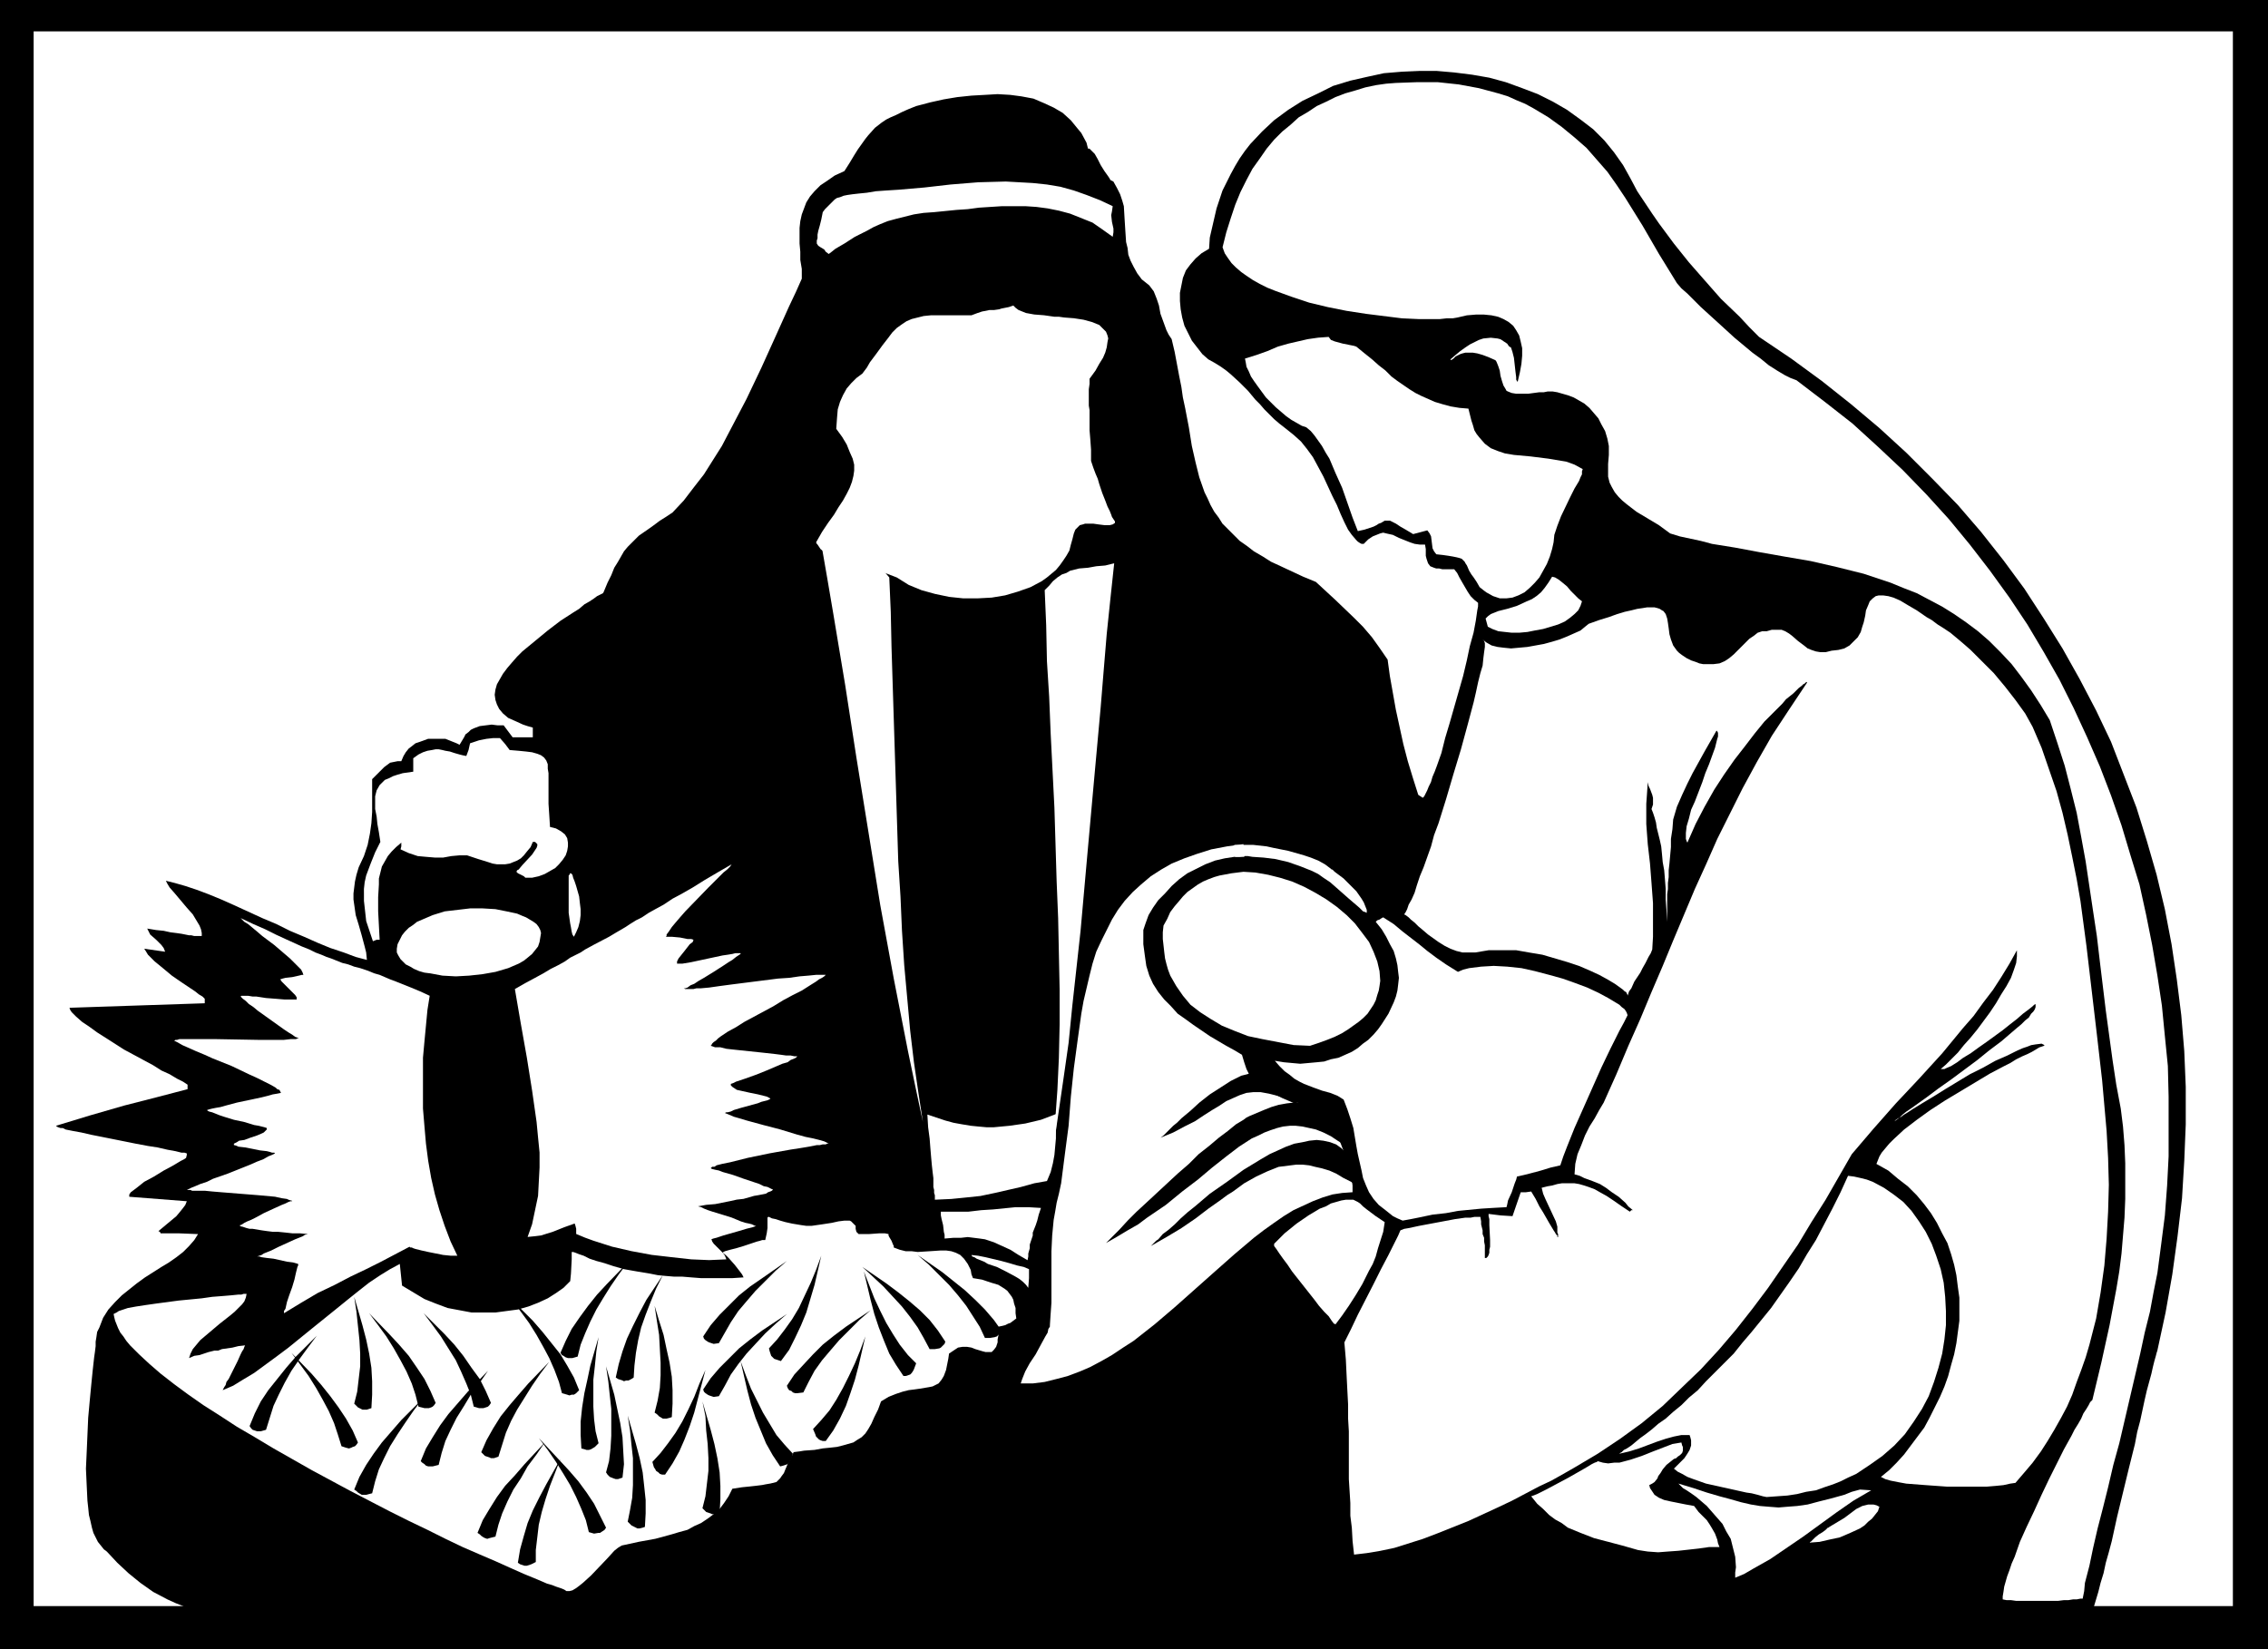 <?xml version="1.0" encoding="UTF-8" standalone="no"?>
<svg
   version="1.0"
   width="129.766mm"
   height="94.39mm"
   id="svg62"
   sodipodi:docname="Manger 13.wmf"
   xmlns:inkscape="http://www.inkscape.org/namespaces/inkscape"
   xmlns:sodipodi="http://sodipodi.sourceforge.net/DTD/sodipodi-0.dtd"
   xmlns="http://www.w3.org/2000/svg"
   xmlns:svg="http://www.w3.org/2000/svg">
  <rect width="100%" height="100%" fill="#808080" stroke="none"/>
  <sodipodi:namedview
     id="namedview62"
     pagecolor="#ffffff"
     bordercolor="#000000"
     borderopacity="0.25"
     inkscape:showpageshadow="2"
     inkscape:pageopacity="0.0"
     inkscape:pagecheckerboard="0"
     inkscape:deskcolor="#d1d1d1"
     inkscape:document-units="mm" />
  <defs
     id="defs1">
    <pattern
       id="WMFhbasepattern"
       patternUnits="userSpaceOnUse"
       width="6"
       height="6"
       x="0"
       y="0" />
  </defs>
  <path
     style="fill:#000000;fill-opacity:1;fill-rule:evenodd;stroke:none"
     d="M 0,0 H 490.455 V 356.749 H 0 Z"
     id="path1" />
  <path
     style="fill:#ffffff;fill-opacity:1;fill-rule:evenodd;stroke:none"
     d="M 7.272,6.786 H 482.86 V 347.378 H 7.272 Z"
     id="path2" />
  <path
     style="fill:#000000;fill-opacity:1;fill-rule:evenodd;stroke:none"
     d="m 12.12,243.488 7.434,-2.262 7.272,-2.1 6.949,-1.777 6.787,-1.777 v -0.969 l -0.485,-0.323 -0.485,-0.323 -1.293,-0.646 -1.616,-0.969 -1.778,-0.808 -1.778,-1.131 -2.101,-1.131 -4.202,-2.262 -4.04,-2.585 -1.778,-1.131 -1.778,-1.293 -1.454,-0.969 -1.293,-1.131 -0.97,-0.969 -0.323,-0.485 -0.162,-0.485 14.706,-0.485 14.544,-0.485 v -0.969 l -0.485,-0.485 -0.808,-0.485 -0.808,-0.646 -0.97,-0.646 -1.939,-1.293 -2.101,-1.454 -1.939,-1.616 -1.778,-1.454 -0.808,-0.808 -0.646,-0.646 -0.485,-0.808 -0.323,-0.485 2.262,0.323 2.262,0.323 -0.323,-0.808 -0.485,-0.646 -1.131,-1.131 -1.293,-1.131 -0.323,-0.646 -0.323,-0.646 1.939,0.323 1.616,0.162 1.454,0.323 1.293,0.162 1.131,0.162 0.808,0.162 0.808,0.162 h 0.485 l 0.646,0.162 h 0.323 0.646 0.646 v -0.646 l -0.162,-0.808 -0.323,-0.808 -0.485,-0.808 -0.97,-1.616 -1.293,-1.454 -2.586,-3.07 -1.131,-1.293 -0.485,-0.808 -0.323,-0.646 1.939,0.485 2.262,0.646 2.424,0.808 2.586,0.969 2.747,1.131 2.909,1.293 5.979,2.747 3.07,1.293 2.909,1.454 3.07,1.293 2.909,1.293 2.747,1.131 2.909,0.969 2.586,0.969 2.424,0.646 -0.162,-1.616 -0.323,-1.293 -0.646,-2.424 -0.323,-1.131 -0.323,-1.131 -0.646,-2.1 -0.323,-2.262 -0.162,-1.131 v -1.293 l 0.162,-1.293 0.162,-1.293 0.323,-1.454 0.485,-1.616 1.131,-2.424 0.808,-2.424 0.485,-2.424 0.323,-2.262 0.162,-2.424 v -2.424 -2.424 -2.262 l 0.97,-0.969 0.808,-0.808 0.808,-0.808 0.646,-0.485 0.646,-0.485 0.808,-0.162 0.808,-0.162 h 0.808 l 0.485,-1.131 0.485,-0.808 0.646,-0.808 0.646,-0.485 0.808,-0.646 0.97,-0.323 1.778,-0.646 h 1.939 1.778 l 1.616,0.646 0.808,0.323 0.646,0.323 0.485,-0.808 0.485,-0.808 0.323,-0.646 0.646,-0.485 0.485,-0.485 0.646,-0.323 1.293,-0.485 1.293,-0.162 1.293,-0.162 1.293,0.162 h 1.293 l 0.97,1.293 0.97,1.293 h 4.363 v -2.1 l -1.131,-0.323 -0.97,-0.323 -1.778,-0.808 -1.454,-0.646 -1.131,-0.969 -0.808,-0.969 -0.485,-0.969 -0.323,-0.969 -0.162,-1.131 0.162,-1.131 0.323,-1.131 0.646,-1.131 0.646,-1.131 0.97,-1.293 0.97,-1.131 1.131,-1.293 1.131,-1.131 2.747,-2.262 2.747,-2.262 2.747,-2.1 2.747,-1.777 1.293,-0.808 1.131,-0.969 1.131,-0.646 0.97,-0.646 0.646,-0.485 0.646,-0.323 0.646,-0.323 0.162,-0.323 0.808,-1.939 0.808,-1.616 0.646,-1.616 0.808,-1.293 0.646,-1.131 0.646,-1.131 0.808,-0.969 0.808,-0.808 1.616,-1.616 2.101,-1.454 1.131,-0.808 1.293,-0.969 1.293,-0.808 1.454,-0.969 2.424,-2.585 2.101,-2.747 2.262,-2.908 1.939,-3.07 1.939,-3.07 1.778,-3.393 3.555,-6.786 3.232,-6.786 3.07,-6.786 1.454,-3.231 1.454,-3.231 1.454,-3.07 1.293,-2.908 V 58.166 l -0.323,-1.939 v -1.777 l -0.162,-1.777 v -1.777 -1.616 l 0.162,-1.454 0.323,-1.454 0.485,-1.293 0.485,-1.293 0.808,-1.293 0.97,-1.131 1.293,-1.293 1.454,-0.969 1.616,-1.131 2.101,-0.969 1.131,-1.777 0.97,-1.616 0.808,-1.293 0.808,-1.131 0.808,-1.131 0.646,-0.808 1.454,-1.616 1.454,-1.131 0.97,-0.646 0.97,-0.485 1.131,-0.485 1.293,-0.646 1.454,-0.646 1.616,-0.646 3.07,-0.808 2.909,-0.646 2.909,-0.485 3.07,-0.323 2.909,-0.162 2.747,-0.162 2.747,0.162 2.424,0.323 2.586,0.485 2.262,0.969 2.101,0.969 1.939,1.131 1.778,1.616 1.454,1.777 0.808,0.969 1.131,2.1 0.323,1.293 h 0.323 l 0.323,0.323 0.323,0.323 0.485,0.485 0.646,1.131 0.646,1.293 0.808,1.293 0.808,1.131 0.323,0.485 0.162,0.323 0.323,0.162 0.323,0.162 0.808,1.454 0.646,1.293 0.485,1.454 0.323,1.131 0.162,2.747 0.162,2.585 0.162,2.424 0.323,1.293 0.162,1.454 0.485,1.293 0.646,1.293 0.808,1.454 0.97,1.293 0.808,0.646 0.808,0.646 0.97,1.293 0.646,1.616 0.485,1.454 0.323,1.777 0.646,1.777 0.646,1.777 0.485,0.969 0.646,0.969 0.646,2.747 0.485,2.585 0.485,2.585 0.485,2.424 0.323,2.262 0.485,2.262 0.808,4.201 0.646,4.039 0.808,3.555 0.808,3.231 1.131,3.231 0.646,1.293 0.646,1.454 0.808,1.454 0.97,1.293 0.808,1.293 1.293,1.293 1.131,1.131 1.293,1.293 1.616,1.131 1.454,1.131 1.939,1.131 1.778,1.131 2.101,0.969 2.424,1.131 2.424,1.131 2.747,1.131 4.202,3.878 4.04,3.878 1.939,1.939 1.939,2.262 1.616,2.262 1.778,2.585 0.485,3.555 1.293,7.271 0.808,3.716 0.808,3.716 0.97,3.716 1.131,3.716 1.131,3.555 0.97,0.646 0.323,-0.323 0.323,-0.646 0.323,-0.646 0.323,-0.808 0.485,-0.969 0.323,-1.131 0.485,-1.131 0.485,-1.293 0.97,-2.747 0.808,-3.231 0.97,-3.231 0.97,-3.393 1.939,-6.786 0.808,-3.393 0.646,-3.07 0.808,-2.908 0.485,-2.585 0.162,-1.131 0.162,-1.131 0.162,-0.808 V 130.388 l -0.808,-0.646 -0.808,-0.808 -0.646,-0.969 -1.131,-1.939 -0.646,-1.131 -0.485,-0.969 -0.646,-0.808 h -1.778 -0.808 l -0.646,-0.162 h -0.646 l -0.485,-0.162 -0.808,-0.323 -0.485,-0.646 -0.162,-0.485 -0.162,-0.485 -0.162,-0.646 v -0.646 -0.808 l -0.162,-0.969 h -1.131 l -1.131,-0.162 -0.97,-0.323 -0.808,-0.323 -1.616,-0.646 -0.646,-0.323 -0.646,-0.323 -1.454,-0.323 -0.646,-0.162 -0.646,0.162 -0.808,0.323 -0.808,0.323 -0.97,0.646 -0.97,0.969 h -0.485 l -0.323,-0.162 -0.485,-0.323 -0.323,-0.323 -0.97,-1.131 -0.808,-1.131 -0.808,-1.616 -0.808,-1.777 -0.808,-1.939 -0.97,-1.939 -1.939,-4.201 -1.131,-2.1 -1.131,-2.1 -1.293,-1.777 -1.293,-1.616 -1.616,-1.454 -1.616,-1.293 -1.454,-1.131 -1.131,-0.969 -1.131,-1.131 -0.97,-0.969 -0.97,-1.131 -0.97,-0.969 -1.616,-1.939 -1.778,-1.777 -1.939,-1.777 -0.97,-0.808 -1.131,-0.808 -1.293,-0.808 -1.454,-0.808 -1.293,-1.131 -1.131,-1.454 -1.131,-1.454 -0.808,-1.616 -0.808,-1.616 -0.485,-1.777 -0.323,-1.777 -0.162,-1.777 V 63.336 l 0.323,-1.616 0.323,-1.616 0.646,-1.616 0.97,-1.293 1.131,-1.293 1.293,-1.131 1.616,-0.969 0.162,-2.424 0.485,-2.1 0.485,-2.1 0.485,-2.1 0.646,-1.939 0.646,-1.939 0.97,-1.939 0.808,-1.616 0.97,-1.777 0.97,-1.616 1.131,-1.616 1.131,-1.454 2.586,-2.747 2.586,-2.424 3.07,-2.262 3.07,-1.939 3.394,-1.616 3.232,-1.616 3.717,-1.131 3.555,-0.808 3.717,-0.808 3.878,-0.323 3.717,-0.162 h 3.878 l 3.717,0.323 3.878,0.485 3.717,0.646 3.555,0.969 3.555,1.293 3.394,1.293 3.232,1.616 3.07,1.777 2.909,2.1 2.747,2.1 2.424,2.424 2.101,2.585 1.939,2.747 0.808,1.454 0.808,1.454 1.454,2.747 1.616,2.424 1.616,2.424 1.454,2.1 3.232,4.362 3.232,4.039 3.394,3.878 3.555,4.039 4.04,3.878 2.101,2.262 2.101,2.1 6.949,4.686 6.626,4.847 6.302,5.009 6.141,5.17 5.818,5.332 5.656,5.655 5.494,5.655 5.01,5.817 4.848,6.14 4.525,6.14 4.202,6.463 4.04,6.463 3.717,6.624 3.555,6.786 3.232,6.786 2.747,7.109 2.747,7.109 2.262,7.271 2.101,7.271 1.778,7.432 1.454,7.594 1.131,7.594 0.97,7.755 0.646,7.755 0.323,7.755 v 8.079 l -0.323,7.917 -0.485,8.079 -0.97,8.24 -1.131,8.24 -1.454,8.24 -1.778,8.24 -0.162,0.485 -0.162,0.646 -0.323,1.131 -0.323,1.293 -0.323,1.454 -0.485,1.777 -0.485,1.777 -0.485,2.1 -0.485,2.262 -0.485,2.262 -0.646,2.424 -0.485,2.585 -1.293,5.17 -1.293,5.332 -1.293,5.332 -1.131,5.17 -0.646,2.424 -0.646,2.262 -0.485,2.262 -0.646,2.1 -0.485,1.939 -0.485,1.616 -0.485,1.616 -0.323,1.293 -0.323,1.131 -0.323,0.969 -0.323,0.485 -0.162,0.323 h -42.339 l -5.656,-0.162 h -17.938 -6.302 -19.877 -6.787 -21.17 l -14.544,-0.162 h -14.867 -14.867 -58.984 -14.221 -13.736 l -6.787,0.162 h -6.464 -6.464 -6.141 -6.141 l -5.979,0.162 h -5.656 -5.494 l -5.333,0.162 h -5.01 -4.848 l -4.525,0.162 h -4.363 l -4.04,0.162 h -3.717 l -3.394,0.162 -3.232,0.162 h -2.909 l -2.424,0.162 -2.262,0.162 -1.778,0.162 h -1.454 l -1.131,0.323 h -0.323 -0.323 l -4.525,0.162 h -4.202 l -4.202,-0.162 H 83.062 79.184 l -3.555,-0.162 -3.394,-0.162 -3.394,-0.323 -3.07,-0.162 -3.07,-0.162 -2.747,-0.323 -2.747,-0.485 -2.586,-0.323 -2.424,-0.323 -2.424,-0.646 -2.262,-0.323 -2.101,-0.646 -1.939,-0.485 -1.939,-0.646 -1.939,-0.808 -1.616,-0.646 -1.778,-0.808 -3.07,-1.616 -2.747,-1.939 -2.586,-2.1 -2.424,-2.262 -2.262,-2.424 -0.646,-0.485 -0.646,-0.808 -0.646,-0.808 -0.485,-0.969 -0.485,-0.969 -0.323,-1.131 -0.323,-1.454 -0.323,-1.293 -0.162,-1.616 -0.162,-1.454 -0.162,-3.393 -0.162,-3.555 0.162,-3.555 0.323,-7.432 0.323,-3.555 0.323,-3.393 0.323,-3.231 0.323,-2.908 0.162,-1.131 0.162,-1.293 v -0.969 l 0.162,-0.969 0.162,-1.131 0.485,-0.969 0.808,-2.1 1.131,-1.777 1.454,-1.616 1.454,-1.454 1.616,-1.293 1.616,-1.293 1.778,-1.293 3.555,-2.262 1.616,-0.969 1.616,-1.131 1.454,-1.131 1.293,-1.293 1.131,-1.293 0.808,-1.293 -4.04,-0.162 h -4.04 l -0.162,-0.323 -0.323,-0.162 0.97,-0.808 0.97,-0.808 1.939,-1.616 0.808,-0.969 0.646,-0.808 0.485,-0.646 0.323,-0.808 -12.443,-0.969 v -0.485 l 0.323,-0.485 0.646,-0.485 0.646,-0.485 0.808,-0.646 0.808,-0.646 2.101,-1.131 2.101,-1.293 2.101,-1.131 0.808,-0.485 0.808,-0.485 0.646,-0.323 0.485,-0.323 0.162,-0.646 v -0.323 l -0.485,-0.162 h -0.646 l -0.646,-0.162 -0.646,-0.162 -1.778,-0.323 -2.101,-0.485 -2.101,-0.323 -2.586,-0.485 -4.848,-0.969 -2.424,-0.485 -2.424,-0.485 -2.101,-0.485 -1.778,-0.323 -1.616,-0.323 -0.646,-0.323 h -0.485 l -0.485,-0.162 -0.323,-0.162 z"
     id="path3" />
  <path
     style="fill:#ffffff;fill-opacity:1;fill-rule:evenodd;stroke:none"
     d="m 24.563,284.204 0.323,-0.162 0.323,-0.162 0.485,-0.323 0.485,-0.162 1.454,-0.485 1.778,-0.323 2.101,-0.323 2.262,-0.323 4.848,-0.646 5.01,-0.485 2.262,-0.323 2.101,-0.162 1.939,-0.162 1.616,-0.162 h 0.646 l 0.485,-0.162 h 0.323 0.323 l -0.162,0.808 -0.323,0.808 -0.485,0.646 -0.808,0.808 -0.808,0.808 -0.97,0.808 -2.262,1.777 -2.101,1.777 -2.101,1.777 -0.808,0.969 -0.808,0.969 -0.485,0.969 -0.323,0.969 1.131,-0.485 1.131,-0.162 1.939,-0.646 1.293,-0.323 h 0.808 l 0.808,-0.323 1.131,-0.162 1.131,-0.162 1.293,-0.323 1.454,-0.162 -0.162,0.323 -0.162,0.485 -0.323,0.485 -0.323,0.646 -0.646,1.454 -1.616,3.231 -0.323,0.646 -0.485,0.646 -0.162,0.646 -0.323,0.485 -0.162,0.323 -0.162,0.323 2.262,-0.969 2.101,-1.293 2.424,-1.454 2.424,-1.777 2.424,-1.777 2.586,-1.939 5.171,-4.201 5.01,-4.039 2.586,-2.1 2.424,-1.939 2.262,-1.777 2.424,-1.616 2.101,-1.293 2.101,-1.131 0.485,4.686 2.424,1.454 2.424,1.454 2.424,0.969 2.586,0.969 2.586,0.485 2.586,0.485 h 2.586 2.586 l 2.424,-0.323 2.424,-0.323 2.262,-0.646 2.101,-0.808 2.101,-0.969 1.778,-1.131 1.616,-1.131 1.454,-1.454 0.162,-1.616 0.162,-3.07 v -1.616 h 0.323 l 0.485,0.162 0.808,0.323 0.97,0.323 1.293,0.646 1.454,0.485 1.778,0.485 1.939,0.646 2.262,0.646 2.747,0.485 2.909,0.485 1.616,0.323 1.616,0.162 1.939,0.162 h 1.778 l 1.939,0.162 2.101,0.162 h 2.101 2.262 2.424 l 2.424,-0.162 -0.323,-0.646 -0.485,-0.646 -1.131,-1.454 -1.293,-1.454 -0.646,-0.646 -0.646,-0.485 0.162,-0.162 0.323,-0.162 1.131,-0.323 1.293,-0.323 1.616,-0.485 1.454,-0.485 1.454,-0.485 0.646,-0.162 0.485,-0.162 h 0.323 0.323 l 0.323,-1.454 0.162,-1.131 v -0.808 -1.131 -0.323 l 0.162,-0.162 h 0.162 l 0.323,0.162 0.323,0.162 0.808,0.162 0.97,0.323 1.131,0.323 1.454,0.323 0.97,0.162 0.97,0.162 1.131,0.162 h 1.131 l 2.262,-0.323 2.101,-0.323 1.454,-0.323 1.293,-0.162 h 0.646 0.485 l 0.323,0.162 0.323,0.323 0.323,0.323 0.323,0.323 v 0.646 l 0.162,0.646 0.162,0.162 0.162,0.162 0.162,0.162 h 0.323 0.97 0.97 l 2.262,-0.162 h 1.131 l 0.808,0.162 v 0.323 l 0.162,0.323 0.485,0.808 0.323,0.808 0.162,0.323 v 0.323 l 1.293,0.485 1.293,0.323 h 1.293 l 1.293,0.162 2.586,-0.162 2.424,-0.162 h 1.131 l 1.131,0.162 0.97,0.323 0.97,0.485 0.808,0.808 0.808,1.131 0.323,0.646 0.323,0.646 0.162,0.969 0.323,0.808 1.939,0.323 1.939,0.646 1.616,0.485 1.293,0.808 0.646,0.485 0.485,0.646 0.485,0.646 0.323,0.646 0.162,0.808 0.323,0.969 v 1.131 l 0.162,1.131 -0.646,0.485 -0.646,0.485 -0.485,0.162 -0.646,0.323 -0.646,0.162 -0.808,0.162 v 0.969 0.969 l -0.162,0.808 v 0.646 l -0.162,0.485 -0.162,0.485 -0.485,0.646 -0.485,0.485 h -0.646 -0.646 l -0.646,-0.162 -1.616,-0.485 -0.808,-0.323 -0.97,-0.162 h -0.97 l -0.97,0.162 -0.97,0.646 -0.97,0.646 -0.162,1.131 -0.162,0.808 -0.162,0.808 -0.162,0.808 -0.485,1.293 -0.485,0.808 -0.646,0.808 -0.646,0.323 -0.646,0.323 -0.808,0.162 -1.939,0.323 -1.131,0.162 -1.293,0.162 -1.293,0.323 -1.454,0.485 -1.616,0.646 -1.616,0.969 -0.646,1.777 -0.808,1.616 -0.646,1.454 -0.646,1.131 -0.646,0.969 -0.808,0.808 -0.808,0.485 -0.97,0.646 -1.131,0.323 -1.131,0.323 -1.293,0.323 -1.454,0.162 -1.616,0.162 -1.778,0.323 -2.262,0.162 -0.97,0.162 -1.293,0.162 -0.646,1.454 -0.646,1.131 -0.485,1.131 -0.323,0.808 -0.485,0.646 -0.323,0.485 -0.485,0.485 -0.323,0.323 -0.646,0.162 -0.646,0.162 -0.97,0.162 -0.808,0.162 -1.293,0.162 -1.454,0.162 -1.616,0.162 -2.101,0.323 -0.808,1.616 -0.97,1.454 -0.97,1.293 -1.293,1.131 -1.293,0.969 -1.454,0.969 -1.454,0.646 -1.454,0.808 -1.778,0.485 -1.616,0.485 -3.555,0.969 -3.555,0.646 -3.717,0.808 -0.808,0.485 -0.808,0.646 -1.616,1.777 -3.394,3.555 -1.778,1.616 -0.808,0.646 -0.646,0.485 -0.808,0.485 -0.646,0.162 h -0.646 l -0.485,-0.323 -0.808,-0.323 -0.97,-0.323 -0.808,-0.323 -1.131,-0.323 -1.131,-0.485 -1.131,-0.485 -2.747,-1.131 -2.909,-1.293 -3.232,-1.454 -3.394,-1.454 -3.717,-1.616 -3.717,-1.777 -3.878,-1.939 -4.04,-1.939 -4.202,-2.1 -8.403,-4.362 -8.403,-4.524 -8.242,-4.686 -4.04,-2.424 -3.878,-2.262 -3.717,-2.424 -3.555,-2.262 -3.232,-2.262 -3.07,-2.262 -2.909,-2.262 -2.424,-2.1 -2.262,-2.1 -0.97,-0.969 -0.97,-0.969 -0.808,-0.969 -0.646,-0.969 -0.646,-0.808 -0.485,-0.969 -0.323,-0.808 -0.323,-0.808 -0.162,-0.646 z"
     id="path4" />
  <path
     style="fill:#000000;fill-opacity:1;fill-rule:evenodd;stroke:none"
     d="m 73.366,225.392 0.323,-1.939 0.485,-1.939 1.131,-4.201 0.646,-1.939 0.808,-1.777 0.808,-1.454 0.323,-0.485 0.323,-0.485 1.293,1.454 -0.162,0.646 -0.162,0.808 -0.323,1.939 -0.323,2.262 -0.646,2.262 -0.485,2.262 -0.808,1.939 -0.323,0.969 -0.485,0.808 -0.485,0.646 -0.485,0.646 -1.454,-0.969 z"
     id="path5" />
  <path
     style="fill:#ffffff;fill-opacity:1;fill-rule:evenodd;stroke:none"
     d="m 78.699,192.27 0.162,-1.454 0.323,-1.454 0.97,-2.585 0.97,-2.424 1.131,-2.262 -0.323,-2.1 -0.323,-1.777 -0.162,-1.616 -0.323,-1.616 v -1.454 -1.293 l 0.323,-1.293 0.646,-1.131 0.485,-0.485 0.646,-0.646 0.808,-0.323 0.97,-0.485 0.97,-0.323 1.131,-0.323 2.262,-0.323 v -1.454 -0.808 -0.646 l 1.131,-0.808 0.97,-0.485 0.97,-0.323 0.97,-0.162 0.808,-0.162 h 0.646 l 0.808,0.162 0.646,0.162 0.97,0.162 0.97,0.323 1.131,0.323 0.646,0.162 0.808,0.162 0.485,-1.293 0.323,-1.454 0.97,-0.323 0.97,-0.323 1.616,-0.323 1.454,-0.162 h 1.454 l 1.131,1.293 0.97,1.293 1.939,0.162 1.616,0.162 1.293,0.162 1.131,0.323 0.808,0.323 0.646,0.485 0.485,0.646 0.323,0.808 v 0.969 l 0.162,0.969 v 1.454 1.454 1.777 1.939 l 0.162,2.424 0.162,2.585 1.293,0.323 1.131,0.646 0.808,0.646 0.485,0.808 0.162,0.969 v 0.808 l -0.162,0.969 -0.323,0.969 -0.646,0.969 -0.808,0.969 -0.808,0.808 -1.131,0.646 -1.131,0.646 -1.293,0.485 -1.454,0.323 h -1.454 l -0.323,-0.323 -0.646,-0.323 -0.646,-0.323 -0.323,-0.323 0.162,-0.323 0.323,-0.162 0.808,-0.969 2.101,-2.262 0.646,-0.969 0.323,-0.485 0.162,-0.485 v -0.323 l -0.162,-0.162 -0.323,-0.323 h -0.485 l -0.485,1.131 -0.808,0.969 -0.646,0.808 -0.646,0.646 -0.808,0.485 -0.808,0.323 -0.808,0.323 -0.97,0.162 h -0.808 -0.97 l -0.97,-0.162 -0.97,-0.323 -2.101,-0.646 -2.424,-0.808 h -1.616 l -1.778,0.162 -1.778,0.323 h -1.778 l -1.939,-0.162 -1.778,-0.162 -1.939,-0.646 -1.778,-0.808 0.162,-0.646 v -0.808 l -1.131,0.969 -0.97,0.969 -0.808,0.969 -0.646,1.131 -0.646,1.131 -0.323,1.293 -0.323,1.293 v 1.293 l -0.162,2.747 v 3.07 l 0.162,3.07 0.162,3.07 h -0.646 l -0.808,0.323 -0.485,-1.454 -0.485,-1.454 -0.485,-1.454 -0.162,-1.454 -0.323,-2.908 v -1.293 z"
     id="path6" />
  <path
     style="fill:#ffffff;fill-opacity:1;fill-rule:evenodd;stroke:none"
     d="m 85.81,205.195 0.162,-0.969 0.485,-0.969 0.485,-0.969 0.646,-0.808 0.808,-0.808 0.97,-0.646 0.808,-0.646 1.131,-0.485 2.262,-0.969 2.586,-0.808 2.747,-0.323 2.747,-0.323 h 2.747 l 2.747,0.162 2.424,0.485 2.262,0.485 1.131,0.485 0.808,0.323 0.808,0.485 0.808,0.485 0.646,0.485 0.485,0.646 0.323,0.646 0.162,0.646 -0.162,0.969 -0.162,0.969 -0.323,0.969 -0.646,0.808 -0.646,0.808 -0.97,0.808 -0.808,0.646 -1.131,0.646 -1.131,0.485 -1.131,0.485 -2.747,0.808 -2.747,0.485 -2.909,0.323 -2.909,0.162 -2.909,-0.162 -2.586,-0.485 -1.293,-0.162 -1.131,-0.323 -1.131,-0.485 -0.808,-0.485 -0.97,-0.485 -0.646,-0.646 -0.485,-0.485 -0.485,-0.808 -0.323,-0.646 z"
     id="path7" />
  <path
     style="fill:#ffffff;fill-opacity:1;fill-rule:evenodd;stroke:none"
     d="m 219.129,66.083 0.485,0.485 0.646,0.485 1.616,0.646 1.778,0.323 2.101,0.162 2.262,0.323 h 0.97 l 1.131,0.162 2.101,0.162 2.101,0.323 1.778,0.485 1.616,0.646 0.485,0.485 0.485,0.485 0.485,0.485 0.323,0.808 0.162,0.646 -0.162,0.808 -0.162,1.131 -0.323,1.131 -0.485,1.131 -0.808,1.293 -0.808,1.454 -1.293,1.777 v 1.131 l -0.162,1.131 v 3.555 l 0.162,0.969 v 1.293 1.454 1.616 l 0.162,1.939 0.162,2.262 v 2.424 l 0.485,1.454 0.485,1.293 0.485,1.131 0.323,1.131 0.323,0.969 0.323,0.969 0.646,1.616 0.485,1.293 0.485,0.969 0.323,0.808 0.162,0.485 0.323,0.485 0.323,0.485 v 0 0.323 l -0.485,0.323 -0.646,0.162 h -1.131 l -1.293,-0.162 -1.131,-0.162 h -1.293 -0.485 l -0.485,0.162 -0.646,0.162 -0.485,0.485 -0.485,0.485 -0.323,0.808 -0.323,1.293 -0.323,1.131 -0.323,1.293 -0.646,1.131 -0.646,0.969 -0.808,1.131 -0.808,0.969 -0.97,0.808 -0.97,0.808 -1.131,0.808 -2.424,1.293 -2.747,0.969 -2.747,0.808 -2.909,0.485 -3.07,0.162 h -3.07 l -3.07,-0.323 -3.07,-0.646 -2.909,-0.808 -2.747,-1.131 -1.293,-0.808 -1.293,-0.808 -2.101,-0.808 -1.939,-0.646 -1.616,-0.646 -1.454,-0.323 -1.293,-0.323 -1.131,-0.323 -1.131,-0.162 -0.808,-0.162 -1.454,-0.485 -1.454,-0.646 -0.646,-0.323 -0.646,-0.646 -0.808,-0.646 -0.646,-0.969 -0.162,-0.162 -0.162,-0.323 1.293,-2.262 1.293,-1.939 1.293,-1.777 0.97,-1.616 0.97,-1.454 0.808,-1.454 0.646,-1.293 0.485,-1.293 0.323,-1.293 0.162,-1.131 v -1.293 l -0.323,-1.293 -0.646,-1.454 -0.646,-1.616 -0.97,-1.616 -1.293,-1.777 0.162,-2.262 0.162,-1.939 0.485,-1.616 0.646,-1.454 0.808,-1.454 0.97,-1.131 1.131,-1.131 1.293,-0.969 0.97,-1.293 0.646,-1.131 1.454,-1.939 1.293,-1.777 1.131,-1.454 0.97,-1.293 0.97,-0.969 1.131,-0.808 0.97,-0.646 1.131,-0.485 1.293,-0.323 1.293,-0.323 1.616,-0.162 h 1.778 6.949 l 1.293,-0.485 0.97,-0.323 1.616,-0.323 h 0.97 l 1.131,-0.162 0.485,-0.162 0.808,-0.162 0.808,-0.162 z"
     id="path8" />
  <path
     style="fill:#ffffff;fill-opacity:1;fill-rule:evenodd;stroke:none"
     d="m 111.342,213.92 2.262,-1.293 2.101,-1.131 1.778,-0.969 1.616,-0.969 1.616,-0.808 1.454,-0.808 1.131,-0.808 1.293,-0.646 0.97,-0.485 0.97,-0.646 1.778,-0.969 3.394,-1.777 1.616,-0.969 1.939,-1.131 0.97,-0.646 1.293,-0.808 1.293,-0.646 1.454,-0.969 1.454,-0.808 1.778,-0.969 1.939,-1.293 2.101,-1.131 2.262,-1.293 2.586,-1.616 2.747,-1.616 3.07,-1.777 -0.323,0.485 -0.646,0.646 -0.808,0.646 -0.97,0.969 -1.131,1.131 -1.131,1.131 -5.01,5.17 -1.131,1.293 -0.97,1.131 -0.808,0.969 -0.646,0.969 -0.485,0.646 v 0.323 l -0.162,0.162 h 0.646 0.646 l 1.778,0.162 1.616,0.323 h 0.808 l 0.485,0.162 -0.162,0.485 -0.646,0.485 -1.131,1.454 -0.646,0.808 -0.646,0.808 -0.323,0.646 v 0.485 h 0.485 0.646 l 0.97,-0.162 0.97,-0.162 2.262,-0.485 2.262,-0.485 2.262,-0.485 1.131,-0.162 0.97,-0.162 0.646,-0.162 h 0.646 0.323 0.162 v 0.162 l -0.485,0.323 -0.485,0.323 -0.808,0.646 -0.808,0.485 -0.97,0.646 -2.262,1.454 -2.101,1.293 -1.131,0.646 -0.97,0.646 -0.808,0.323 -0.646,0.485 -0.485,0.162 h -0.323 l 0.323,0.162 h 1.778 l 0.646,-0.162 h 0.97 l 1.778,-0.162 2.262,-0.323 2.424,-0.323 10.181,-1.293 2.424,-0.162 2.262,-0.323 1.939,-0.162 1.616,-0.162 h 0.646 1.131 0.323 l -0.323,0.323 -0.485,0.323 -0.646,0.323 -0.646,0.485 -1.293,0.808 -1.778,1.131 -1.939,0.969 -2.101,1.131 -2.101,1.293 -2.101,1.131 -2.101,1.131 -2.101,1.131 -1.778,1.131 -1.778,0.969 -1.454,0.969 -0.646,0.485 -0.485,0.485 -0.485,0.323 -0.323,0.323 -0.162,0.323 -0.162,0.162 0.97,0.323 h 1.131 l 1.293,0.323 1.454,0.162 6.141,0.646 2.909,0.323 1.293,0.162 1.131,0.162 h 0.97 l 0.808,0.162 h 0.323 0.323 l -0.323,0.323 -0.323,0.162 -0.808,0.323 -0.646,0.485 -1.131,0.323 -1.131,0.485 -2.262,0.969 -2.424,0.969 -2.262,0.808 -0.97,0.323 -0.97,0.323 -0.646,0.323 -0.485,0.162 v 0.323 l 0.323,0.323 0.485,0.323 0.485,0.323 1.454,0.323 1.454,0.323 1.616,0.323 1.293,0.323 0.646,0.162 0.323,0.162 0.323,0.162 0.162,0.162 v 0 l -0.323,0.162 -0.323,0.162 -0.646,0.162 -0.646,0.162 -0.808,0.323 -3.555,0.969 -1.616,0.485 -0.646,0.323 -0.646,0.162 h -0.323 l -0.323,0.162 0.808,0.323 1.131,0.485 1.131,0.323 1.616,0.485 1.778,0.485 1.778,0.485 3.717,0.969 3.717,1.131 1.778,0.485 1.616,0.323 1.293,0.323 1.131,0.323 0.646,0.323 0.323,0.162 h 0.162 -0.162 -0.323 l -0.323,0.162 h -0.646 l -0.646,0.162 h -0.646 l -1.616,0.323 -1.939,0.323 -2.101,0.323 -4.525,0.808 -4.686,0.969 -1.939,0.485 -1.939,0.485 -1.616,0.323 -0.646,0.162 -0.646,0.162 -0.485,0.323 h -0.485 l -0.162,0.162 -0.162,0.162 0.323,0.162 0.646,0.162 0.808,0.162 0.808,0.323 1.131,0.323 1.131,0.323 2.262,0.808 2.424,0.808 0.97,0.323 0.97,0.485 0.808,0.162 0.646,0.323 0.323,0.162 h 0.162 v 0.162 l -0.162,0.162 -0.323,0.162 -0.485,0.162 -0.485,0.323 -0.808,0.162 -0.808,0.162 -0.97,0.162 -1.131,0.323 -1.131,0.323 -1.454,0.162 -1.454,0.323 -1.616,0.323 -1.616,0.323 -1.939,0.162 -1.778,0.323 0.646,0.162 0.646,0.323 0.808,0.323 0.97,0.323 4.202,1.293 1.939,0.808 0.97,0.323 0.808,0.162 0.646,0.162 0.646,0.323 h 0.485 0.162 -0.323 l -0.323,0.162 -0.485,0.162 -0.646,0.162 -0.646,0.162 -1.616,0.485 -3.394,0.969 -1.454,0.485 -0.646,0.162 -0.485,0.162 0.162,0.485 0.323,0.485 0.97,0.969 0.97,0.969 0.485,0.646 0.323,0.808 -3.717,0.162 -3.878,-0.162 -4.363,-0.485 -4.202,-0.485 -4.363,-0.808 -4.202,-0.969 -4.04,-1.293 -1.778,-0.646 -1.939,-0.808 v -0.485 -0.646 l -0.162,-0.646 -0.162,-0.485 -2.262,0.808 -2.424,0.969 -2.586,0.808 -1.293,0.162 -1.616,0.162 0.97,-2.747 0.646,-3.07 0.646,-3.07 0.162,-3.07 0.162,-3.07 v -3.231 l -0.323,-3.231 -0.323,-3.393 -0.485,-3.393 -0.485,-3.393 -1.131,-7.109 -1.293,-7.271 z"
     id="path9" />
  <path
     style="fill:#ffffff;fill-opacity:1;fill-rule:evenodd;stroke:none"
     d="m 92.92,215.374 -2.101,-0.969 -1.939,-0.808 -1.616,-0.646 -1.616,-0.646 -1.293,-0.485 -1.131,-0.485 -1.131,-0.485 -1.131,-0.323 -0.808,-0.323 -0.808,-0.323 -1.454,-0.485 -1.293,-0.323 -1.293,-0.485 -1.293,-0.323 -1.616,-0.646 -0.808,-0.323 -0.97,-0.323 -1.131,-0.485 -1.293,-0.485 -1.293,-0.646 -1.616,-0.646 -1.778,-0.808 -1.778,-0.808 -2.101,-0.969 -2.262,-1.131 -2.586,-1.131 -2.747,-1.293 0.323,0.323 0.485,0.485 0.808,0.485 0.97,0.808 0.97,0.808 1.131,0.969 2.586,1.939 2.262,1.939 1.131,0.969 0.97,0.969 0.808,0.808 0.646,0.646 0.323,0.646 0.162,0.485 h -0.323 l -0.646,0.162 -1.454,0.323 -1.454,0.162 -0.646,0.162 -0.485,0.162 0.323,0.485 0.485,0.485 1.131,1.131 0.646,0.646 0.646,0.646 0.323,0.485 v 0.485 H 62.378 61.57 l -1.939,-0.162 -2.101,-0.162 -2.101,-0.323 h -0.808 l -0.97,-0.162 h -0.646 -0.485 -0.323 l -0.162,0.162 0.162,0.162 0.323,0.323 0.646,0.485 0.646,0.646 0.97,0.646 0.97,0.808 2.262,1.616 2.262,1.616 1.131,0.808 0.97,0.646 0.808,0.485 0.646,0.485 0.485,0.162 0.323,0.162 h -0.323 l -0.323,0.162 h -0.485 -0.646 l -1.454,0.162 h -5.656 l -9.05,-0.162 H 44.602 40.885 39.43 38.784 l -0.485,0.162 h -0.323 l -0.323,0.162 0.323,0.162 0.323,0.162 1.131,0.646 1.454,0.646 1.454,0.646 1.939,0.808 1.778,0.808 4.04,1.616 3.717,1.777 1.778,0.808 1.616,0.808 1.293,0.646 1.131,0.646 0.323,0.323 0.485,0.162 0.162,0.323 0.162,0.323 -0.808,0.162 -0.97,0.162 -1.131,0.323 -1.293,0.323 -5.333,1.131 -2.424,0.646 -1.131,0.323 -0.97,0.162 -0.808,0.162 -0.646,0.162 -0.485,0.162 v 0 l 0.162,0.162 0.323,0.162 0.646,0.162 0.808,0.323 0.808,0.323 0.97,0.323 2.101,0.646 2.262,0.485 2.101,0.646 0.97,0.162 0.646,0.162 0.646,0.162 0.485,0.162 v 0.323 l -0.323,0.323 -0.323,0.323 -0.323,0.162 -1.131,0.485 -1.454,0.485 -1.293,0.485 -1.131,0.162 -0.485,0.323 -0.323,0.162 -0.323,0.162 v 0.162 0.162 h 0.162 l 0.485,0.162 0.323,0.162 1.454,0.162 1.616,0.323 1.616,0.323 1.454,0.162 0.646,0.162 0.485,0.162 h 0.485 l 0.162,0.162 -0.646,0.323 -0.808,0.323 -1.131,0.646 -1.293,0.485 -1.454,0.646 -1.616,0.646 -3.232,1.293 -3.232,1.131 -1.293,0.646 -1.454,0.485 -1.131,0.485 -0.808,0.323 -0.646,0.323 -0.323,0.162 h 0.808 l 0.323,0.162 h 1.131 1.616 l 1.616,0.162 1.939,0.162 4.04,0.323 4.04,0.323 1.778,0.162 1.778,0.162 1.454,0.323 1.131,0.162 0.323,0.162 0.485,0.162 h 0.162 l 0.162,0.162 h -0.323 l -0.485,0.162 -0.646,0.323 -0.808,0.323 -1.778,0.808 -2.101,0.969 -1.778,0.969 -0.97,0.485 -0.808,0.323 -0.646,0.323 -0.485,0.323 -0.323,0.162 h -0.162 v 0.162 l 0.323,0.162 h 0.162 l 0.485,0.162 0.485,0.162 0.646,0.162 h 0.646 l 0.97,0.162 0.97,0.162 1.131,0.162 1.293,0.162 h 1.131 l 1.616,0.162 1.454,0.162 h 1.616 l 1.778,0.162 -0.646,0.162 -0.485,0.323 -1.616,0.646 -3.555,1.616 -1.616,0.808 -1.616,0.646 -0.485,0.323 -0.485,0.162 -0.485,0.162 -0.162,0.162 0.162,-0.162 h 0.485 l 0.485,0.162 1.131,0.162 1.454,0.162 1.454,0.323 1.454,0.323 1.293,0.162 1.131,0.323 v 0.323 l -0.162,0.323 -0.162,0.646 -0.162,0.646 -0.323,1.454 -0.485,1.616 -0.646,1.777 -0.485,1.454 -0.323,1.454 -0.323,0.485 v 0.485 l 3.717,-2.262 3.555,-2.1 3.717,-1.777 3.394,-1.777 3.394,-1.616 3.232,-1.616 3.07,-1.616 3.07,-1.616 0.162,0.162 h 0.323 l 0.323,0.162 0.485,0.162 1.293,0.323 1.454,0.323 3.232,0.646 1.616,0.162 h 1.454 l -1.454,-3.07 -1.293,-3.393 -1.131,-3.393 -0.97,-3.393 -0.808,-3.555 -0.646,-3.716 -0.485,-3.716 -0.323,-3.716 -0.323,-3.878 v -3.716 -3.716 -3.555 l 0.323,-3.555 0.323,-3.393 0.323,-3.393 z"
     id="path10" />
  <path
     style="fill:#ffffff;fill-opacity:1;fill-rule:evenodd;stroke:none"
     d="m 122.977,189.846 v -0.485 l 0.162,-0.162 0.162,-0.323 h 0.162 l 0.323,0.323 0.162,0.646 0.323,0.808 0.323,0.969 0.323,1.131 0.323,1.131 0.162,1.454 0.162,1.293 v 1.293 l -0.162,1.293 -0.323,1.293 -0.485,1.131 -0.485,0.969 -0.323,-0.485 -0.162,-0.646 -0.162,-0.969 -0.162,-0.808 -0.323,-2.262 v -2.1 -4.524 -0.646 z"
     id="path11" />
  <path
     style="fill:#ffffff;fill-opacity:1;fill-rule:evenodd;stroke:none"
     d="m 200.545,241.064 1.939,0.646 1.939,0.646 1.778,0.485 1.778,0.323 1.939,0.323 1.616,0.162 1.778,0.162 h 1.616 l 3.394,-0.323 3.394,-0.485 3.394,-0.808 3.394,-1.293 -0.162,3.716 v 1.616 l -0.323,3.555 -0.323,1.777 -0.485,1.939 -0.808,1.939 -2.747,0.485 -2.909,0.808 -5.656,1.293 -3.07,0.646 -3.07,0.323 -3.232,0.323 -3.555,0.162 v -0.323 -0.646 l -0.162,-0.485 V 257.383 l -0.162,-0.646 v -0.969 -0.969 l -0.162,-1.293 -0.162,-1.454 -0.162,-1.777 -0.162,-1.939 -0.162,-2.1 -0.323,-2.424 z"
     id="path12" />
  <path
     style="fill:#ffffff;fill-opacity:1;fill-rule:evenodd;stroke:none"
     d="m 203.454,262.069 h 3.07 2.909 l 2.747,-0.323 2.586,-0.162 4.848,-0.485 h 2.747 l 2.747,0.162 -0.485,1.454 -0.323,1.293 -0.323,0.969 -0.323,0.808 -0.323,0.808 v 0.646 l -0.323,0.969 -0.323,0.969 v 0.808 l -0.323,1.131 v 0.646 l -0.162,0.808 -1.939,-1.131 -1.778,-1.131 -1.778,-0.808 -1.778,-0.808 -1.939,-0.646 -1.131,-0.162 -1.293,-0.162 -1.293,-0.162 -1.454,0.162 h -1.616 l -1.939,0.162 v -0.808 l -0.162,-0.646 -0.162,-1.454 -0.323,-1.293 -0.162,-0.808 z"
     id="path13" />
  <path
     style="fill:#ffffff;fill-opacity:1;fill-rule:evenodd;stroke:none"
     d="m 210.08,271.44 1.454,0.162 1.616,0.323 3.394,0.808 1.778,0.485 1.616,0.485 1.454,0.323 1.131,0.485 v 1.939 l -0.162,2.1 -0.485,-0.646 -0.646,-0.646 -0.808,-0.646 -0.808,-0.485 -2.101,-1.131 -1.939,-0.969 -1.939,-0.646 -0.808,-0.485 -0.808,-0.323 -0.808,-0.323 -0.485,-0.323 -0.485,-0.162 z"
     id="path14" />
  <path
     style="fill:#ffffff;fill-opacity:1;fill-rule:evenodd;stroke:none"
     d="m 227.048,286.466 0.162,-2.424 0.162,-2.262 v -2.1 -1.939 -7.109 l 0.162,-3.393 0.323,-3.393 0.323,-1.777 0.323,-1.939 0.485,-1.939 0.485,-2.262 0.808,-6.301 0.808,-6.14 0.485,-6.301 0.646,-6.14 0.808,-5.978 0.808,-5.817 0.485,-2.747 0.646,-2.747 0.646,-2.747 0.646,-2.585 0.808,-2.585 1.131,-2.424 1.131,-2.262 1.131,-2.262 1.293,-2.1 1.454,-1.939 1.778,-1.939 1.778,-1.616 2.101,-1.777 2.262,-1.454 2.262,-1.293 2.747,-1.131 2.747,-0.969 3.07,-0.969 3.394,-0.646 3.555,-0.485 v 0.485 l 0.162,0.808 0.162,0.808 -0.162,0.646 h -2.101 l -2.101,0.323 -2.101,0.485 -2.101,0.808 -1.939,0.969 -1.939,0.969 -1.778,1.293 -1.616,1.454 -1.454,1.616 -1.454,1.454 -1.131,1.616 -0.97,1.616 -0.646,1.777 -0.485,1.454 v 1.616 1.454 l 0.323,2.424 0.323,2.262 0.646,2.1 0.808,1.777 1.131,1.777 1.293,1.616 1.454,1.454 1.454,1.616 1.616,1.131 1.778,1.293 3.555,2.424 3.555,2.1 1.778,0.969 1.616,0.969 0.485,1.616 0.485,1.454 0.646,1.293 0.808,1.131 0.808,0.808 0.97,0.808 1.131,0.646 1.293,0.646 1.131,0.485 1.454,0.485 2.909,0.969 3.07,0.969 1.616,0.485 1.778,0.646 0.323,0.646 0.323,0.808 0.485,0.808 0.323,1.131 0.97,2.424 0.97,2.585 0.808,2.747 0.485,1.293 0.162,1.131 0.323,1.131 0.162,1.131 v 0.808 0.646 l -2.262,0.162 -2.101,0.323 -2.101,0.646 -2.101,0.808 -2.101,0.969 -2.101,0.969 -2.101,1.293 -2.101,1.454 -2.262,1.616 -2.101,1.616 -4.202,3.555 -4.202,3.716 -8.726,7.755 -4.363,3.716 -4.525,3.555 -2.262,1.454 -2.424,1.616 -2.262,1.293 -2.424,1.293 -2.262,0.969 -2.586,0.969 -2.424,0.646 -2.586,0.646 -2.586,0.323 h -2.586 l 0.162,-0.485 0.162,-0.485 0.323,-0.808 0.323,-0.808 0.97,-1.777 1.293,-1.939 1.131,-2.1 0.97,-1.777 0.485,-0.808 0.162,-0.808 0.323,-0.485 z"
     id="path15" />
  <path
     style="fill:#ffffff;fill-opacity:1;fill-rule:evenodd;stroke:none"
     d="m 251.611,200.187 0.808,-1.454 0.646,-1.454 0.97,-1.293 0.97,-1.131 0.808,-0.969 0.97,-0.969 1.131,-0.808 1.131,-0.808 1.131,-0.646 1.131,-0.485 1.293,-0.485 1.131,-0.323 2.586,-0.485 2.586,-0.323 2.586,0.162 2.747,0.485 2.586,0.646 2.586,0.808 2.586,1.131 2.424,1.293 2.424,1.454 2.262,1.616 2.101,1.777 1.778,1.777 1.616,2.1 1.454,1.939 0.97,2.1 0.808,2.1 0.485,2.1 0.162,2.1 -0.162,1.131 -0.162,0.969 -0.323,0.969 -0.323,1.131 -0.485,0.969 -0.646,0.969 -0.646,0.969 -0.97,0.969 -0.97,0.808 -1.131,0.808 -1.131,0.808 -1.293,0.808 -1.616,0.808 -1.616,0.646 -1.778,0.646 -1.939,0.646 -3.555,-0.162 -3.394,-0.646 -3.394,-0.646 -3.07,-0.646 -2.909,-1.131 -2.747,-1.131 -2.424,-1.454 -2.262,-1.454 -2.101,-1.616 -1.616,-1.939 -1.454,-2.1 -1.293,-2.262 -0.485,-1.293 -0.323,-1.131 -0.323,-1.293 -0.162,-1.293 -0.162,-1.454 -0.162,-1.454 v -1.454 z"
     id="path16" />
  <path
     style="fill:#ffffff;fill-opacity:1;fill-rule:evenodd;stroke:none"
     d="m 264.377,53.48 0.808,-3.231 0.97,-3.07 0.97,-2.908 1.131,-2.747 1.293,-2.585 1.293,-2.424 1.616,-2.262 1.454,-2.1 1.616,-1.939 1.778,-1.777 1.778,-1.454 1.778,-1.616 1.939,-1.131 1.939,-1.293 2.101,-0.969 1.939,-0.969 2.101,-0.808 2.262,-0.646 2.101,-0.646 2.262,-0.485 2.262,-0.323 2.101,-0.162 4.525,-0.162 h 4.525 l 4.525,0.485 4.363,0.808 4.202,1.131 2.101,0.646 1.778,0.808 1.939,0.808 1.778,0.969 3.232,1.939 2.909,2.1 2.747,2.262 2.586,2.262 2.262,2.585 2.262,2.585 1.939,2.747 1.939,2.908 3.717,5.978 3.555,6.14 3.878,6.301 0.97,1.131 1.293,1.131 1.454,1.454 1.454,1.454 1.778,1.616 1.778,1.616 3.717,3.393 3.878,3.231 1.778,1.293 1.778,1.454 1.778,1.131 1.616,0.969 1.293,0.646 1.293,0.485 6.141,4.686 5.979,4.686 5.494,5.009 5.333,5.009 5.171,5.332 4.848,5.332 4.525,5.493 4.363,5.655 4.202,5.817 3.878,5.817 3.555,5.978 3.394,5.978 3.07,6.14 2.909,6.301 2.747,6.301 2.424,6.301 2.262,6.463 1.939,6.463 1.939,6.301 1.454,6.624 1.293,6.463 1.131,6.624 0.97,6.463 0.646,6.624 0.646,6.463 0.162,6.624 v 6.463 6.463 l -0.323,6.301 -0.485,6.463 -0.808,6.301 -0.808,6.14 -0.808,4.039 -0.808,4.362 -1.131,4.524 -0.97,4.524 -2.262,9.694 -2.262,9.694 -1.293,4.686 -1.131,4.847 -1.131,4.524 -1.131,4.362 -0.97,4.201 -0.808,3.878 -0.97,3.716 -0.162,1.777 -0.323,1.616 h -0.485 l -0.808,0.162 h -0.808 l -0.97,0.162 h -0.97 l -1.293,0.162 h -2.586 -2.747 -2.586 -1.131 l -1.131,-0.162 h -0.97 l -0.808,-0.162 v -0.646 l 0.162,-0.969 0.162,-1.131 0.323,-1.131 0.323,-1.131 0.485,-1.293 0.485,-1.454 0.646,-1.454 1.131,-3.231 1.454,-3.231 1.616,-3.393 1.616,-3.555 1.616,-3.393 1.616,-3.231 1.616,-3.231 1.616,-2.908 0.646,-1.293 0.808,-1.293 0.646,-1.131 0.485,-1.131 0.646,-0.969 0.485,-0.808 0.323,-0.646 0.485,-0.485 1.939,-8.079 1.778,-8.079 1.454,-7.755 0.646,-3.878 0.485,-3.878 0.323,-3.878 0.323,-3.878 0.162,-4.039 v -3.878 -3.878 l -0.162,-3.878 -0.323,-4.039 -0.485,-3.878 -0.97,-5.17 -0.808,-5.332 -1.454,-10.664 -1.293,-10.664 -0.646,-5.493 -0.808,-5.332 -1.616,-10.825 -0.97,-5.332 -0.97,-5.17 -1.293,-5.17 -1.293,-5.009 -1.616,-5.009 -1.616,-4.847 -1.939,-3.231 -2.101,-3.231 -2.101,-2.908 -2.101,-2.747 -2.424,-2.585 -2.424,-2.424 -2.424,-2.1 -2.586,-1.939 -2.586,-1.777 -2.586,-1.616 -2.747,-1.454 -2.747,-1.454 -2.909,-1.131 -2.747,-1.131 -2.909,-0.969 -2.909,-0.969 -5.818,-1.454 -5.656,-1.293 -5.656,-0.969 -5.494,-0.969 -5.171,-0.969 -5.01,-0.808 -2.424,-0.646 -2.262,-0.485 -2.262,-0.485 -2.101,-0.646 -2.424,-1.777 -2.424,-1.454 -2.424,-1.454 -2.101,-1.616 -0.97,-0.808 -0.808,-0.808 -0.808,-0.969 -0.646,-1.131 -0.485,-0.969 -0.323,-1.293 v -1.293 -1.454 l 0.162,-1.939 v -1.939 l -0.323,-1.616 -0.485,-1.616 -0.808,-1.454 -0.646,-1.293 -0.97,-1.131 -0.97,-1.131 -1.131,-0.969 -1.131,-0.646 -1.131,-0.646 -1.293,-0.485 -1.131,-0.323 -1.131,-0.323 -0.97,-0.162 h -1.131 l -0.808,0.162 h -0.97 l -2.424,0.323 h -2.586 l -0.97,-0.162 -0.808,-0.323 -0.323,-0.162 -0.162,-0.323 -0.485,-0.808 -0.323,-0.969 -0.323,-1.131 -0.162,-1.131 -0.323,-0.969 -0.323,-0.808 -0.162,-0.323 -0.162,-0.162 -1.454,-0.646 -1.293,-0.485 -1.131,-0.323 -0.97,-0.162 h -0.808 -0.808 l -0.646,0.162 -0.485,0.162 -0.97,0.485 -0.485,0.485 -0.485,0.323 v 0 l -0.162,-0.162 1.131,-0.969 0.97,-0.808 1.131,-0.808 0.97,-0.646 0.97,-0.485 0.97,-0.485 0.97,-0.323 1.616,-0.162 1.454,0.162 0.646,0.162 0.485,0.323 0.485,0.323 0.485,0.323 0.323,0.485 0.162,0.162 0.323,0.162 0.162,0.485 0.162,0.485 0.323,1.293 0.323,2.908 0.162,1.293 v 0.485 l 0.162,0.323 0.162,0.162 v 0 l 0.485,-2.1 0.323,-1.777 0.162,-1.777 v -1.616 l -0.323,-1.454 -0.323,-1.293 -0.646,-1.131 -0.646,-0.969 -0.97,-0.808 -1.131,-0.646 -1.131,-0.485 -1.454,-0.323 -1.616,-0.162 h -1.778 l -1.939,0.162 -2.101,0.485 -0.97,0.162 h -1.293 l -1.454,0.162 h -1.454 -1.454 -1.778 l -3.555,-0.162 -3.878,-0.485 -3.878,-0.485 -4.202,-0.646 -4.04,-0.808 -4.04,-0.969 -3.878,-1.293 -3.555,-1.293 -1.616,-0.646 -1.616,-0.808 -1.454,-0.808 -1.454,-0.969 -1.131,-0.808 -1.131,-0.969 -0.97,-0.969 -0.808,-1.131 -0.646,-0.969 z"
     id="path17" />
  <path
     style="fill:#ffffff;fill-opacity:1;fill-rule:evenodd;stroke:none"
     d="m 269.225,77.554 2.586,-0.808 2.262,-0.808 2.262,-0.969 2.262,-0.646 2.101,-0.485 2.101,-0.485 2.262,-0.323 2.262,-0.162 0.485,0.646 0.808,0.323 1.778,0.485 1.616,0.323 0.808,0.162 0.485,0.162 1.778,1.454 1.616,1.293 1.454,1.293 1.454,1.131 1.293,1.293 1.293,0.969 2.586,1.777 1.293,0.808 1.293,0.646 1.454,0.646 1.454,0.646 1.616,0.485 1.778,0.485 1.939,0.323 1.939,0.162 0.323,1.293 0.323,1.293 0.323,0.969 0.323,1.131 0.485,0.808 0.646,0.808 1.131,1.293 1.293,0.969 1.616,0.646 1.454,0.485 1.939,0.323 3.555,0.323 3.878,0.485 1.939,0.323 1.939,0.323 1.778,0.646 1.778,0.969 -0.162,0.485 v 0.646 l -0.323,0.646 -0.323,0.808 -0.97,1.616 -0.97,1.939 -1.939,4.039 -0.808,2.1 -0.646,1.939 -0.162,1.616 -0.323,1.454 -0.485,1.616 -0.646,1.616 -0.808,1.454 -0.808,1.454 -0.97,1.131 -1.131,1.131 -1.131,0.969 -1.293,0.646 -1.293,0.485 -1.293,0.162 h -1.454 l -1.454,-0.485 -1.454,-0.808 -0.646,-0.485 -0.808,-0.646 -0.646,-1.131 -0.646,-0.969 -0.485,-0.646 -0.485,-0.808 -0.485,-1.131 -0.323,-0.485 -0.162,-0.323 -0.646,-0.646 -0.485,-0.162 -0.646,-0.162 -0.808,-0.162 -0.97,-0.162 -1.131,-0.162 -1.454,-0.162 -0.485,-0.646 -0.323,-0.646 -0.323,-2.585 -0.323,-0.646 -0.485,-0.646 -3.07,0.808 -1.616,-0.969 -1.131,-0.646 -0.97,-0.646 -0.646,-0.323 -0.646,-0.323 h -0.485 -0.323 -0.323 l -0.808,0.485 -0.485,0.162 -0.485,0.323 -0.646,0.323 -0.97,0.323 -0.97,0.323 -1.454,0.323 -1.131,-2.908 -1.131,-3.231 -1.131,-3.231 -1.454,-3.231 -1.293,-3.07 -0.808,-1.293 -0.808,-1.454 -0.808,-1.131 -0.808,-1.131 -0.808,-0.969 -0.97,-0.808 -0.97,-0.323 -1.131,-0.646 -1.131,-0.646 -1.131,-0.808 -2.262,-1.939 -2.101,-2.1 -1.778,-2.424 -0.808,-1.131 -0.646,-0.969 -0.485,-1.131 -0.485,-0.969 -0.162,-0.969 z"
     id="path18" />
  <path
     style="fill:#ffffff;fill-opacity:1;fill-rule:evenodd;stroke:none"
     d="m 275.689,229.431 1.939,0.323 1.778,0.162 1.778,0.162 1.778,-0.162 1.778,-0.162 1.616,-0.162 1.454,-0.485 1.616,-0.323 1.454,-0.646 1.454,-0.646 1.293,-0.808 1.131,-0.969 1.131,-0.808 1.131,-1.131 0.97,-1.131 0.808,-1.131 1.454,-2.262 1.131,-2.424 0.485,-1.293 0.323,-1.293 0.162,-1.293 0.162,-1.454 -0.162,-1.293 -0.162,-1.454 -0.323,-1.454 -0.485,-1.616 -0.808,-1.454 -0.808,-1.616 -0.97,-1.616 -1.293,-1.616 0.323,-0.323 0.485,-0.162 0.485,-0.323 0.323,-0.162 2.262,1.454 1.939,1.616 3.555,2.747 1.778,1.454 1.939,1.454 2.101,1.454 1.293,0.808 1.293,0.808 1.131,-0.485 1.293,-0.323 1.293,-0.162 1.293,-0.162 2.747,-0.162 2.909,0.162 3.07,0.323 2.909,0.646 3.07,0.808 2.909,0.808 2.747,0.969 2.586,0.969 2.424,1.131 2.101,1.131 0.808,0.485 0.808,0.485 0.808,0.485 0.485,0.485 0.646,0.485 0.323,0.485 0.162,0.323 0.162,0.485 -0.808,1.616 -0.97,1.777 -1.939,3.878 -1.939,4.039 -1.939,4.362 -1.939,4.362 -1.939,4.362 -1.616,4.039 -0.808,2.1 -0.646,1.939 -2.101,0.485 -2.101,0.646 -2.424,0.646 -1.293,0.323 -1.454,0.323 -0.162,0.646 -0.323,0.808 -0.646,1.939 -0.808,1.777 -0.162,0.808 -0.162,0.646 -2.909,0.162 -2.586,0.162 -5.01,0.485 -2.586,0.485 -1.454,0.162 -1.454,0.162 -3.07,0.646 -1.616,0.323 -1.778,0.323 -1.131,-0.485 -0.97,-0.485 -1.616,-1.293 -1.454,-1.131 -1.131,-1.293 -0.97,-1.454 -0.646,-1.454 -0.646,-1.616 -0.323,-1.616 -0.808,-3.555 -0.323,-1.777 -0.323,-1.939 -0.323,-1.939 -0.646,-2.1 -0.646,-1.939 -0.808,-2.1 -1.293,-0.808 -1.616,-0.646 -1.778,-0.485 -1.778,-0.646 -2.101,-0.808 -0.97,-0.485 -1.131,-0.646 -0.97,-0.808 -1.131,-0.808 -1.131,-1.131 z"
     id="path19" />
  <path
     style="fill:#ffffff;fill-opacity:1;fill-rule:evenodd;stroke:none"
     d="m 275.528,269.016 2.262,-2.262 2.586,-2.1 2.586,-1.777 2.424,-1.454 1.293,-0.485 1.131,-0.646 1.131,-0.323 1.131,-0.323 0.97,-0.162 h 0.808 0.808 l 0.646,0.323 0.323,0.162 0.485,0.323 0.646,0.646 0.808,0.646 1.939,1.454 1.939,1.293 -0.323,2.1 -1.131,3.555 -0.485,1.777 -0.646,1.616 -0.808,1.454 -1.454,2.908 -1.454,2.424 -1.454,2.262 -1.454,2.1 -1.454,1.939 -0.162,-0.162 h -0.162 l -0.485,-0.646 -0.646,-0.969 -0.97,-0.969 -1.131,-1.293 -0.97,-1.293 -2.424,-3.07 -2.424,-3.07 -0.97,-1.454 -0.97,-1.293 -0.808,-1.131 -0.646,-0.969 -0.485,-0.646 z"
     id="path20" />
  <path
     style="fill:#ffffff;fill-opacity:1;fill-rule:evenodd;stroke:none"
     d="m 266.963,182.737 h 0.485 0.485 0.808 1.131 1.131 l 1.454,0.162 1.454,0.162 1.454,0.323 3.232,0.646 3.394,0.969 1.454,0.485 1.616,0.646 1.454,0.808 1.293,0.969 0.162,0.162 h 0.162 l 0.162,0.162 0.323,0.323 0.646,0.485 1.293,0.969 1.293,1.293 1.454,1.454 1.131,1.616 0.485,0.808 0.323,0.808 0.323,0.808 v 0.646 l -0.323,-0.162 -0.485,-0.162 -0.808,-0.808 -1.131,-0.969 -1.131,-0.969 -2.747,-2.424 -1.293,-1.131 -1.454,-0.969 -1.131,-0.808 -1.293,-0.646 -2.424,-0.969 -2.747,-0.969 -2.747,-0.646 -2.586,-0.323 -2.424,-0.162 -0.97,-0.162 h -0.97 l -0.808,0.162 h -0.808 -0.162 l -0.162,-0.323 -0.485,-0.808 -0.162,-0.485 0.162,-0.323 0.162,-0.323 z"
     id="path21" />
  <path
     style="fill:#ffffff;fill-opacity:1;fill-rule:evenodd;stroke:none"
     d="m 290.718,290.344 1.454,-2.908 1.454,-3.07 3.394,-6.624 1.616,-3.231 1.616,-3.07 1.454,-2.908 0.646,-1.293 0.485,-1.131 0.808,-0.323 0.97,-0.162 2.262,-0.485 2.586,-0.485 2.586,-0.485 2.586,-0.485 2.262,-0.323 h 1.131 l 0.808,-0.162 h 1.293 l 0.162,0.969 v 0.646 l 0.162,0.646 0.162,0.646 v 0.808 l 0.323,0.808 v 0.808 l 0.162,0.808 v 2.747 h 0.323 l 0.323,-0.323 0.162,-0.323 0.162,-0.485 v -0.646 l 0.162,-0.646 v -1.454 l -0.162,-3.231 v -0.808 -0.485 l -0.162,-0.646 v -0.485 l 2.586,0.323 2.586,0.162 1.778,-5.17 h 1.131 l 1.131,-0.162 0.97,1.616 0.808,1.616 0.808,1.293 0.646,1.131 0.646,1.131 0.485,0.808 0.485,0.808 0.323,0.485 0.162,0.323 0.323,0.323 v 0.323 h 0.162 v -0.323 -0.323 l -0.162,-0.323 v -1.293 l -0.323,-1.131 -1.131,-2.424 -1.131,-2.424 -0.485,-1.131 -0.323,-1.293 1.293,-0.323 0.97,-0.162 1.131,-0.323 0.97,-0.162 h 1.778 0.97 l 0.97,0.162 1.131,0.323 0.97,0.323 1.293,0.485 1.131,0.646 1.454,0.808 1.454,0.969 1.616,1.131 1.939,1.293 0.323,-0.323 h 0.323 l -0.97,-0.808 -0.646,-0.808 -1.454,-1.293 -1.454,-0.969 -1.293,-0.969 -1.293,-0.808 -1.616,-0.646 -1.778,-0.646 -0.97,-0.485 -1.131,-0.323 0.162,-2.262 0.485,-2.1 0.808,-1.939 0.808,-2.1 0.97,-1.939 1.131,-1.777 0.97,-1.777 0.97,-1.616 2.747,-6.14 2.586,-6.14 2.586,-5.817 2.424,-5.817 2.424,-5.655 2.262,-5.493 4.686,-11.148 2.424,-5.332 2.424,-5.493 2.747,-5.493 2.747,-5.493 3.07,-5.655 3.232,-5.655 3.717,-5.655 3.878,-5.817 v -0.162 0 h -0.162 l -0.323,0.323 -0.323,0.162 -0.323,0.323 -0.646,0.485 -0.485,0.485 -0.646,0.646 -1.616,1.293 -0.808,0.969 -1.778,1.777 -2.101,2.1 -2.101,2.585 -2.101,2.747 -2.262,2.908 -2.262,3.231 -2.101,3.231 -2.101,3.716 -1.939,3.716 -1.778,4.039 -0.162,-0.323 -0.162,-0.485 v -1.293 l 0.162,-1.454 0.485,-1.616 0.485,-1.939 0.808,-1.777 1.616,-4.201 0.646,-1.939 0.808,-1.939 0.646,-1.777 0.646,-1.777 0.323,-1.293 0.162,-0.646 0.162,-0.485 v -0.808 l -0.162,-0.323 -0.162,-0.162 -2.586,4.524 -2.586,4.686 -1.131,2.262 -1.131,2.424 -1.131,2.585 -0.808,2.747 -0.162,2.1 -0.323,2.1 v 1.777 l -0.162,1.777 -0.162,1.777 -0.162,1.454 v 1.454 l -0.162,1.293 v 1.293 l -0.162,1.131 v 1.939 1.616 1.293 1.131 0.808 1.131 0.323 0.162 0.162 -2.585 l -0.162,-2.585 -0.162,-2.262 v -2.262 l -0.162,-2.1 -0.162,-1.939 -0.323,-1.777 -0.162,-1.777 -0.162,-1.616 -0.323,-1.454 -0.323,-1.293 -0.323,-1.293 -0.162,-1.131 -0.323,-1.131 -0.323,-0.969 -0.323,-0.808 0.323,-0.969 v -0.808 -0.646 l -0.162,-0.646 -0.485,-1.293 -0.323,-0.646 -0.162,-0.808 -0.162,2.424 -0.162,2.262 v 4.362 l 0.323,4.362 0.485,4.201 0.323,4.201 0.323,4.362 v 2.424 2.424 2.424 l -0.162,2.747 -0.323,0.808 -0.485,0.808 -0.646,1.293 -0.646,1.131 -0.485,0.969 -0.646,0.969 -0.646,0.969 -0.646,1.454 -0.485,0.646 -0.323,0.969 v -0.162 l -0.162,-0.323 -0.162,-0.323 -0.323,-0.162 -0.323,-0.323 -0.646,-0.485 -1.131,-0.808 -1.616,-0.969 -1.778,-0.969 -2.101,-0.969 -2.262,-0.969 -2.424,-0.808 -2.747,-0.808 -2.747,-0.808 -2.909,-0.485 -2.747,-0.485 h -3.07 -2.909 l -2.909,0.485 h -1.293 -1.454 l -1.293,-0.323 -1.293,-0.485 -1.293,-0.646 -1.293,-0.808 -2.262,-1.616 -1.131,-0.969 -0.97,-0.808 -0.808,-0.808 -0.808,-0.646 -0.485,-0.485 -0.646,-0.485 -0.323,-0.162 v 0 l 0.323,-0.485 0.323,-0.646 0.323,-0.969 0.646,-1.131 0.646,-1.454 0.485,-1.616 0.646,-1.939 0.808,-1.939 0.808,-2.262 0.808,-2.262 0.646,-2.424 0.97,-2.585 1.616,-5.17 1.616,-5.493 1.616,-5.332 1.454,-5.332 0.646,-2.424 0.646,-2.424 0.485,-2.1 0.485,-2.262 0.485,-1.939 0.485,-1.616 0.162,-1.616 0.162,-1.293 0.162,-1.131 v -0.808 l -0.162,-0.485 -0.323,-0.323 0.808,0.646 1.131,0.646 1.293,0.323 1.293,0.162 1.616,0.162 1.778,-0.162 1.778,-0.162 1.778,-0.323 1.778,-0.323 1.778,-0.485 1.616,-0.485 1.616,-0.646 1.454,-0.646 1.454,-0.646 0.97,-0.808 0.808,-0.646 2.262,-0.808 2.101,-0.646 1.778,-0.646 1.616,-0.485 1.454,-0.323 1.293,-0.323 1.131,-0.162 0.97,-0.162 h 0.808 0.808 l 0.646,0.162 0.485,0.162 0.485,0.323 0.323,0.162 0.485,0.646 0.323,0.969 0.162,0.969 0.162,1.131 0.162,1.293 0.323,1.131 0.485,1.293 0.808,1.131 0.485,0.485 0.646,0.485 0.97,0.646 0.97,0.485 0.97,0.323 0.808,0.323 0.808,0.162 h 0.808 1.454 l 1.293,-0.162 1.131,-0.485 0.97,-0.646 0.97,-0.808 1.778,-1.777 0.808,-0.808 0.808,-0.808 0.97,-0.646 0.808,-0.646 0.97,-0.323 h 0.97 l 1.131,-0.323 h 1.131 0.97 l 0.808,0.323 0.808,0.485 0.646,0.485 1.293,1.131 1.293,0.969 0.808,0.646 0.808,0.323 0.97,0.323 0.97,0.162 h 1.131 l 1.293,-0.323 1.454,-0.162 1.293,-0.323 1.131,-0.646 0.97,-0.969 0.808,-0.808 0.646,-1.131 0.323,-1.131 0.323,-0.969 0.323,-1.454 0.162,-1.131 0.485,-1.131 0.323,-0.808 0.646,-0.646 0.646,-0.485 0.646,-0.162 h 0.97 l 1.131,0.162 1.131,0.323 1.454,0.646 1.616,0.969 1.939,1.131 2.101,1.454 1.131,0.646 1.293,0.969 1.293,0.808 1.454,0.969 0.97,0.808 0.97,0.808 1.131,0.969 1.293,1.131 2.424,2.424 2.586,2.585 2.424,2.908 2.262,2.908 2.101,2.908 0.808,1.454 0.808,1.454 1.939,4.524 1.616,4.686 1.616,4.686 1.293,4.686 1.131,4.847 0.97,4.686 0.97,4.847 0.808,4.686 1.293,9.694 2.262,19.227 1.131,9.856 0.485,5.493 0.485,5.493 0.323,5.817 0.162,5.817 -0.162,5.817 -0.323,5.817 -0.485,5.817 -0.808,5.817 -0.97,5.655 -1.454,5.655 -0.808,2.747 -0.97,2.747 -0.97,2.585 -0.97,2.747 -1.131,2.585 -1.293,2.424 -1.454,2.585 -1.454,2.424 -1.454,2.262 -1.778,2.424 -1.778,2.1 -1.939,2.262 -1.131,0.162 -1.454,0.323 -1.616,0.162 -1.939,0.162 h -2.101 -2.101 -4.525 l -4.525,-0.323 -2.101,-0.162 -2.101,-0.162 -1.778,-0.323 -1.616,-0.323 -1.131,-0.323 -0.97,-0.485 1.778,-1.454 1.616,-1.616 1.616,-1.777 1.454,-1.939 1.454,-1.939 1.454,-1.939 1.131,-2.1 1.131,-2.262 1.131,-2.262 0.97,-2.262 0.808,-2.262 0.646,-2.424 0.646,-2.262 0.485,-2.424 0.323,-2.424 0.323,-2.424 v -2.585 -2.424 l -0.323,-2.262 -0.323,-2.585 -0.485,-2.262 -0.646,-2.262 -0.808,-2.424 -1.131,-2.1 -1.131,-2.262 -1.293,-2.1 -1.454,-1.939 -1.616,-1.939 -1.939,-1.939 -2.101,-1.616 -2.101,-1.777 -2.586,-1.454 0.323,-0.808 0.323,-0.808 0.485,-0.808 0.808,-0.969 0.808,-0.969 0.97,-0.969 2.262,-2.1 2.747,-2.1 2.909,-2.1 3.232,-2.1 3.232,-1.939 3.232,-1.939 3.232,-1.939 3.07,-1.616 1.293,-0.646 1.293,-0.808 1.293,-0.646 1.131,-0.485 0.97,-0.485 0.808,-0.485 0.808,-0.485 0.485,-0.162 0.485,-0.162 0.162,-0.162 -0.323,-0.162 -0.323,-0.162 -1.293,0.162 -0.97,0.162 -0.808,0.323 -0.97,0.323 -1.131,0.485 -2.262,1.131 -2.586,1.131 -2.586,1.454 -2.909,1.454 -5.333,3.231 -2.586,1.616 -2.424,1.454 -2.101,1.293 -0.97,0.646 -0.808,0.485 -0.646,0.485 -0.646,0.323 -0.485,0.323 -0.323,0.323 0.485,-0.323 0.646,-0.485 0.646,-0.646 0.808,-0.646 0.97,-0.646 1.131,-0.808 2.262,-1.616 2.586,-1.939 2.747,-1.939 5.656,-4.201 2.586,-2.1 2.586,-1.939 2.262,-1.939 1.131,-0.969 0.97,-0.808 0.808,-0.808 0.808,-0.646 0.485,-0.808 0.485,-0.485 0.323,-0.485 0.162,-0.485 v -0.323 -0.323 l -0.323,0.162 -0.323,0.323 -0.808,0.646 -1.293,0.969 -1.293,1.131 -1.454,1.131 -1.616,1.293 -3.555,2.585 -1.616,1.131 -1.778,1.293 -1.616,0.969 -1.293,0.969 -1.293,0.808 -1.131,0.485 -0.323,0.162 h -0.323 -0.162 -0.323 l 1.131,-0.969 1.293,-1.293 1.293,-1.293 1.293,-1.616 1.454,-1.616 1.454,-1.777 2.747,-3.716 1.293,-1.939 1.131,-1.939 1.131,-1.777 0.97,-1.777 0.646,-1.777 0.485,-1.454 0.162,-1.454 v -0.646 -0.646 l -1.616,2.908 -1.778,2.908 -1.778,2.747 -2.101,2.747 -2.101,2.908 -2.262,2.585 -4.525,5.493 -5.01,5.493 -5.01,5.332 -4.848,5.493 -4.686,5.493 -5.656,9.856 -3.07,4.847 -2.909,4.847 -3.232,4.686 -3.232,4.686 -3.394,4.524 -3.555,4.524 -3.717,4.362 -3.878,4.201 -4.04,3.878 -4.202,4.039 -4.525,3.716 -4.686,3.393 -4.848,3.231 -5.171,3.07 -2.262,1.293 -2.586,1.454 -2.747,1.293 -2.747,1.454 -3.07,1.616 -3.07,1.454 -6.302,2.908 -6.464,2.585 -3.394,1.293 -3.07,0.969 -3.07,0.969 -3.07,0.646 -2.909,0.485 -2.747,0.323 -0.323,-2.908 -0.162,-2.908 -0.323,-2.585 v -2.747 l -0.323,-5.17 v -5.009 -5.332 l -0.162,-2.747 v -3.07 l -0.162,-3.07 -0.162,-3.231 -0.162,-3.393 z"
     id="path22" />
  <path
     style="fill:#ffffff;fill-opacity:1;fill-rule:evenodd;stroke:none"
     d="m 321.26,133.781 0.485,-0.485 0.646,-0.485 0.808,-0.323 0.808,-0.323 1.939,-0.485 2.101,-0.646 2.101,-0.969 1.131,-0.485 0.97,-0.646 0.97,-0.808 0.808,-0.969 0.808,-1.131 0.808,-1.293 0.646,0.162 0.808,0.485 0.808,0.646 0.97,0.808 0.808,0.969 0.808,0.808 0.808,0.808 0.808,0.646 -0.323,0.969 -0.485,0.969 -0.808,0.808 -0.97,0.808 -1.131,0.808 -1.454,0.646 -1.616,0.485 -1.616,0.485 -1.778,0.323 -1.616,0.323 -1.778,0.162 h -1.616 l -1.454,-0.162 -1.454,-0.162 -1.293,-0.485 -0.97,-0.485 z"
     id="path23" />
  <path
     style="fill:#ffffff;fill-opacity:1;fill-rule:evenodd;stroke:none"
     d="m 331.118,323.627 0.485,-0.162 0.808,-0.323 0.97,-0.485 0.97,-0.485 2.424,-1.293 2.424,-1.293 1.131,-0.646 1.131,-0.646 1.131,-0.646 0.808,-0.485 0.808,-0.485 0.646,-0.323 0.485,-0.162 0.162,-0.162 1.131,0.323 1.131,0.162 1.293,-0.162 h 1.131 l 2.424,-0.646 2.424,-0.808 2.424,-0.969 2.101,-0.808 2.101,-0.808 0.97,-0.162 0.97,-0.162 0.162,0.646 0.162,0.323 v 0.808 l -0.162,0.485 -0.485,0.485 -0.485,0.323 -0.323,0.323 -0.485,0.162 -0.808,0.646 -0.808,0.646 -0.808,0.969 -0.485,0.808 -0.485,0.646 -0.162,0.485 -0.646,0.808 -0.485,0.323 -0.646,0.323 0.162,0.646 0.323,0.485 0.323,0.485 0.323,0.485 0.97,0.646 1.131,0.485 1.454,0.323 1.616,0.323 0.808,0.162 0.808,0.162 1.778,0.323 0.485,0.646 0.485,0.646 0.97,0.969 0.808,0.808 0.646,0.969 0.485,0.808 0.646,1.131 0.485,1.293 0.162,0.808 0.323,0.808 h -2.262 l -2.262,0.323 -4.363,0.485 -2.262,0.162 -2.101,0.162 -2.262,-0.162 -2.101,-0.323 -3.394,-0.969 -3.07,-0.808 -3.07,-0.808 -2.909,-1.131 -2.747,-1.131 -1.293,-0.969 -1.454,-0.808 -1.293,-0.969 -1.293,-1.293 -1.293,-1.131 z"
     id="path24" />
  <path
     style="fill:#ffffff;fill-opacity:1;fill-rule:evenodd;stroke:none"
     d="m 399.636,254.313 1.293,0.162 1.454,0.323 1.293,0.323 1.293,0.485 2.424,1.293 2.101,1.454 2.101,1.616 1.778,1.939 1.616,2.262 1.454,2.262 1.293,2.585 0.97,2.585 0.97,2.908 0.646,2.908 0.323,3.07 0.162,3.07 v 3.07 l -0.323,3.07 -0.485,3.07 -0.808,3.07 -0.97,3.07 -1.131,3.07 -1.454,2.747 -1.778,2.747 -1.939,2.747 -2.262,2.424 -2.586,2.262 -2.747,1.939 -2.909,1.939 -1.778,0.808 -1.616,0.808 -1.616,0.646 -1.939,0.646 -1.778,0.646 -2.101,0.323 -1.939,0.485 -2.101,0.323 -2.262,0.162 -2.262,0.162 -0.808,-0.162 -1.131,-0.323 -1.293,-0.323 -1.131,-0.162 -2.909,-0.646 -2.909,-0.646 -2.909,-0.646 -2.747,-0.969 -1.293,-0.485 -1.131,-0.646 -0.97,-0.485 -0.808,-0.646 1.454,-1.454 0.808,-0.808 0.646,-0.969 0.485,-0.808 0.323,-0.969 v -1.131 l -0.162,-0.646 -0.162,-0.485 h -1.778 l -1.616,0.323 -1.778,0.485 -1.939,0.646 -3.878,1.454 -2.101,0.646 -2.101,0.485 0.162,-0.162 0.323,-0.162 0.485,-0.485 0.646,-0.323 0.97,-0.646 0.97,-0.808 0.97,-0.808 1.131,-0.808 1.454,-1.131 1.293,-1.131 1.616,-1.131 1.616,-1.454 1.778,-1.454 1.616,-1.616 1.939,-1.616 1.778,-1.939 1.939,-1.939 1.939,-1.939 2.101,-2.1 1.939,-2.424 1.939,-2.262 2.101,-2.585 2.101,-2.585 1.939,-2.747 1.939,-2.747 2.101,-3.07 1.778,-3.07 1.939,-3.07 1.778,-3.393 1.778,-3.393 1.778,-3.555 z"
     id="path25" />
  <path
     style="fill:#ffffff;fill-opacity:1;fill-rule:evenodd;stroke:none"
     d="m 362.953,320.88 1.616,0.485 1.616,0.485 2.909,0.969 2.747,0.808 2.424,0.646 2.262,0.646 2.101,0.485 1.939,0.323 1.939,0.162 2.101,0.162 1.939,-0.162 2.101,-0.162 2.262,-0.323 2.424,-0.646 2.586,-0.646 2.909,-0.808 1.616,-0.646 1.778,-0.485 2.424,0.162 -3.878,2.262 -3.717,2.585 -7.11,5.17 -3.555,2.424 -3.555,2.424 -3.717,2.1 -1.939,1.131 -1.939,0.808 v -1.131 l 0.162,-1.131 -0.162,-2.262 -0.485,-1.939 -0.485,-1.939 -0.97,-1.616 -0.808,-1.616 -1.131,-1.293 -1.131,-1.293 -1.131,-1.293 -1.131,-0.969 -1.131,-0.969 -1.131,-0.808 -0.97,-0.646 -0.808,-0.485 -0.646,-0.646 z"
     id="path26" />
  <path
     style="fill:#ffffff;fill-opacity:1;fill-rule:evenodd;stroke:none"
     d="m 395.596,330.252 1.616,-0.969 1.616,-0.969 1.293,-0.969 1.293,-0.969 1.293,-0.646 1.293,-0.323 h 0.485 0.646 l 0.646,0.162 0.646,0.323 -0.323,0.969 -0.646,0.808 -0.646,0.808 -0.808,0.646 -0.808,0.808 -0.97,0.646 -2.101,0.969 -2.262,0.969 -2.262,0.485 -2.101,0.485 -2.101,0.162 v -0.162 h 0.162 l 0.485,-0.485 0.485,-0.485 0.808,-0.646 0.808,-0.485 0.646,-0.485 0.485,-0.485 h 0.162 z"
     id="path27" />
  <path
     style="fill:#ffffff;fill-opacity:1;fill-rule:evenodd;stroke:none"
     d="m 177.598,117.624 3.717,0.808 1.778,0.485 1.939,0.485 1.778,0.969 1.778,0.969 0.97,0.808 0.808,0.808 0.97,0.808 0.97,1.131 0.323,7.432 0.162,7.594 0.485,15.511 0.485,15.349 0.485,15.511 0.485,7.594 0.323,7.432 0.485,7.432 0.646,7.109 0.646,7.109 0.808,6.786 0.97,6.624 0.97,6.301 -1.616,-7.594 -1.616,-7.755 -3.07,-15.672 -2.909,-15.834 -2.586,-15.996 -2.586,-15.996 -2.424,-15.672 -2.586,-15.511 -1.293,-7.594 z"
     id="path28" />
  <path
     style="fill:#ffffff;fill-opacity:1;fill-rule:evenodd;stroke:none"
     d="m 240.945,121.825 -1.939,0.485 -1.939,0.162 -1.778,0.323 -1.939,0.162 -1.939,0.485 -0.808,0.485 -0.97,0.323 -0.97,0.646 -0.97,0.808 -0.808,0.969 -0.97,0.969 0.323,7.594 0.162,7.755 0.485,7.755 0.323,7.917 0.808,15.996 0.485,15.996 0.323,7.917 0.162,7.755 0.162,7.755 v 7.432 l -0.162,7.271 -0.323,6.948 -0.485,6.786 -0.162,3.393 -0.323,3.07 1.131,-7.755 1.131,-7.755 1.131,-7.917 0.808,-8.079 1.778,-16.157 1.454,-16.319 1.454,-16.157 1.454,-15.996 0.646,-7.917 0.646,-7.755 0.808,-7.755 z"
     id="path29" />
  <path
     style="fill:#ffffff;fill-opacity:1;fill-rule:evenodd;stroke:none"
     d="m 177.921,45.886 0.485,-0.646 0.485,-0.485 0.808,-0.808 0.808,-0.808 0.485,-0.323 0.646,-0.162 0.808,-0.323 0.808,-0.162 1.131,-0.162 1.454,-0.162 1.616,-0.162 1.939,-0.323 2.262,-0.162 2.586,-0.162 5.656,-0.485 5.656,-0.646 5.979,-0.485 5.979,-0.162 2.909,0.162 2.909,0.162 3.07,0.323 2.909,0.485 2.909,0.808 2.747,0.969 2.909,1.131 2.747,1.293 -0.162,1.131 -0.162,0.808 0.162,1.454 0.323,1.454 v 0.808 l -0.162,0.969 -2.262,-1.616 -2.101,-1.454 -2.424,-0.969 -2.424,-0.969 -2.424,-0.646 -2.424,-0.485 -2.424,-0.323 -2.424,-0.162 h -2.586 -2.424 l -5.01,0.323 -2.424,0.323 -2.424,0.162 -4.848,0.485 -2.262,0.162 -2.101,0.323 -1.939,0.485 -1.939,0.485 -1.778,0.485 -1.616,0.646 -1.454,0.646 -1.454,0.808 -2.586,1.293 -2.262,1.454 -1.939,1.131 -0.808,0.646 -0.646,0.485 -0.646,-0.485 -0.323,-0.485 -0.808,-0.485 -0.485,-0.323 -0.323,-0.485 v -0.646 l 0.162,-0.485 v -0.808 l 0.162,-0.808 0.323,-1.131 0.323,-1.293 z"
     id="path30" />
  <path
     style="fill:#000000;fill-opacity:1;fill-rule:evenodd;stroke:none"
     d="m 170.165,299.715 1.616,-2.424 1.939,-2.1 2.101,-2.262 2.101,-2.1 2.424,-1.939 2.586,-1.939 5.333,-3.555 -2.424,2.1 -2.262,2.262 -2.101,2.1 -1.939,2.262 -1.778,2.1 -1.616,2.262 -1.293,2.424 -1.131,2.262 -1.293,0.162 h -0.485 l -0.485,-0.162 -0.323,-0.323 -0.485,-0.162 -0.323,-0.485 z"
     id="path31" />
  <path
     style="fill:#000000;fill-opacity:1;fill-rule:evenodd;stroke:none"
     d="m 216.544,287.758 -1.616,-2.262 -1.939,-2.262 -2.101,-2.1 -2.262,-2.1 -2.424,-1.939 -2.424,-1.939 -5.333,-3.716 2.424,2.1 2.262,2.262 2.101,2.1 1.939,2.262 1.778,2.262 1.454,2.262 1.454,2.262 1.131,2.424 h 1.131 l 0.97,-0.162 0.485,-0.162 0.323,-0.323 0.323,-0.323 z"
     id="path32" />
  <path
     style="fill:#000000;fill-opacity:1;fill-rule:evenodd;stroke:none"
     d="m 204.424,290.182 -1.616,-2.424 -1.778,-2.262 -2.101,-2.1 -2.262,-1.939 -2.424,-1.939 -2.586,-1.939 -5.171,-3.555 2.262,2.1 2.262,2.1 2.101,2.262 1.939,2.1 1.778,2.262 1.616,2.262 1.293,2.262 1.293,2.424 h 1.131 l 0.97,-0.162 0.323,-0.162 0.323,-0.323 0.485,-0.485 z"
     id="path33" />
  <path
     style="fill:#000000;fill-opacity:1;fill-rule:evenodd;stroke:none"
     d="m 152.065,289.051 1.616,-2.424 1.939,-2.262 2.101,-2.1 2.101,-2.1 2.424,-1.939 2.586,-1.777 5.333,-3.716 -2.424,2.1 -2.262,2.262 -2.101,2.1 -1.939,2.262 -1.778,2.1 -1.616,2.424 -1.293,2.262 -1.293,2.262 -1.131,0.162 -0.97,-0.323 -0.323,-0.162 -0.485,-0.323 -0.323,-0.323 z"
     id="path34" />
  <path
     style="fill:#000000;fill-opacity:1;fill-rule:evenodd;stroke:none"
     d="m 168.872,294.383 1.778,-2.424 1.293,-2.585 1.293,-2.747 1.131,-2.747 1.778,-5.978 1.454,-6.301 -1.131,3.07 -1.131,2.747 -1.293,2.747 -1.293,2.747 -1.454,2.424 -1.616,2.262 -1.616,2.1 -1.778,1.939 0.162,0.646 0.162,0.485 0.162,0.485 0.323,0.323 0.323,0.323 0.485,0.162 0.485,0.162 z"
     id="path35" />
  <path
     style="fill:#000000;fill-opacity:1;fill-rule:evenodd;stroke:none"
     d="m 195.374,297.614 -1.616,-2.424 -1.454,-2.424 -1.131,-2.747 -1.131,-2.908 -0.97,-2.908 -0.808,-3.07 -1.454,-6.14 1.131,2.908 1.131,2.908 1.293,2.747 1.293,2.585 1.454,2.424 1.454,2.262 1.778,2.262 1.778,1.777 -0.485,1.293 -0.162,0.323 -0.323,0.485 -0.323,0.323 -0.485,0.162 -0.485,0.162 z"
     id="path36" />
  <path
     style="fill:#000000;fill-opacity:1;fill-rule:evenodd;stroke:none"
     d="m 178.568,311.671 1.616,-2.262 1.454,-2.585 1.293,-2.747 0.97,-2.747 0.97,-2.908 0.808,-3.07 1.454,-6.301 -1.131,3.07 -1.131,2.747 -1.293,2.747 -1.293,2.585 -1.454,2.585 -1.454,2.262 -1.778,2.1 -1.778,1.939 0.485,1.131 0.162,0.485 0.646,0.646 0.323,0.162 0.485,0.162 z"
     id="path37" />
  <path
     style="fill:#000000;fill-opacity:1;fill-rule:evenodd;stroke:none"
     d="m 168.71,317.164 -1.616,-2.424 -1.454,-2.585 -1.131,-2.747 -1.131,-2.747 -0.97,-2.908 -0.808,-3.07 -1.454,-6.301 1.131,3.07 1.131,2.908 1.293,2.585 1.293,2.585 1.454,2.424 1.454,2.424 1.778,2.1 1.778,1.939 -0.162,0.646 -0.162,0.485 -0.323,0.485 -0.162,0.323 -0.323,0.323 -0.485,0.162 -0.485,0.162 z"
     id="path38" />
  <path
     style="fill:#000000;fill-opacity:1;fill-rule:evenodd;stroke:none"
     d="m 143.824,318.942 1.616,-2.424 1.454,-2.585 1.131,-2.585 1.131,-2.908 0.97,-2.908 0.808,-3.07 1.616,-6.14 -1.293,2.908 -1.131,2.908 -1.293,2.747 -1.293,2.585 -1.454,2.424 -1.616,2.262 -1.616,2.1 -1.778,1.939 0.323,1.131 0.323,0.485 0.162,0.323 0.485,0.323 0.323,0.323 0.485,0.162 z"
     id="path39" />
  <path
     style="fill:#000000;fill-opacity:1;fill-rule:evenodd;stroke:none"
     d="m 133.158,297.937 0.646,-2.908 0.808,-2.747 0.97,-2.747 1.293,-2.747 1.454,-2.908 1.454,-2.747 3.555,-5.332 -1.454,2.908 -1.131,2.747 -1.131,2.908 -0.97,2.747 -0.646,2.747 -0.485,2.747 -0.323,2.747 -0.162,2.585 -0.485,0.323 -0.646,0.323 h -0.485 l -0.485,0.162 -0.323,-0.162 -0.97,-0.323 z"
     id="path40" />
  <path
     style="fill:#000000;fill-opacity:1;fill-rule:evenodd;stroke:none"
     d="m 145.278,306.501 0.162,-2.908 v -2.908 l -0.162,-2.908 -0.485,-3.07 -0.646,-2.908 -0.646,-3.07 -0.97,-3.07 -0.97,-3.231 0.485,3.231 0.485,3.07 0.162,3.07 0.162,2.908 v 2.747 l -0.162,2.747 -0.485,2.747 -0.646,2.585 0.485,0.323 0.485,0.485 0.808,0.485 h 0.485 0.323 l 0.646,-0.162 z"
     id="path41" />
  <path
     style="fill:#000000;fill-opacity:1;fill-rule:evenodd;stroke:none"
     d="m 125.725,313.287 -0.162,-2.908 v -2.908 l 0.323,-3.07 0.485,-3.07 0.646,-2.908 0.646,-3.07 1.778,-6.14 -0.485,3.07 -0.323,3.231 -0.323,2.908 v 2.908 2.908 l 0.162,2.747 0.323,2.585 0.646,2.585 -0.808,0.808 -0.808,0.485 -0.485,0.162 h -0.485 l -0.485,-0.162 z"
     id="path42" />
  <path
     style="fill:#000000;fill-opacity:1;fill-rule:evenodd;stroke:none"
     d="m 134.613,319.588 0.323,-2.908 -0.162,-2.908 -0.162,-2.908 -0.485,-3.07 -0.646,-3.07 -0.646,-3.07 -1.778,-6.14 0.485,3.231 0.323,3.07 0.323,2.908 v 3.07 2.747 l -0.162,2.747 -0.323,2.747 -0.646,2.424 0.323,0.485 0.485,0.485 0.808,0.323 0.485,0.162 h 0.485 l 0.485,-0.162 z"
     id="path43" />
  <path
     style="fill:#000000;fill-opacity:1;fill-rule:evenodd;stroke:none"
     d="m 139.461,330.252 0.162,-2.908 v -2.908 l -0.323,-3.07 -0.323,-2.908 -0.646,-3.07 -0.808,-3.07 -1.778,-6.14 0.485,3.07 0.323,3.231 0.323,2.908 v 3.07 2.747 l -0.162,2.747 -0.485,2.747 -0.485,2.424 0.808,0.808 0.97,0.485 0.323,0.162 h 0.485 l 0.646,-0.162 z"
     id="path44" />
  <path
     style="fill:#000000;fill-opacity:1;fill-rule:evenodd;stroke:none"
     d="m 80.315,304.562 0.162,-2.908 v -2.908 l -0.162,-2.908 -0.485,-3.07 -0.646,-3.07 -0.808,-3.07 -1.778,-6.14 0.485,3.231 0.323,3.07 0.323,3.07 0.162,2.908 v 2.747 l -0.323,2.747 -0.323,2.747 -0.646,2.585 0.808,0.808 0.97,0.485 h 0.485 0.485 l 0.485,-0.162 z"
     id="path45" />
  <path
     style="fill:#000000;fill-opacity:1;fill-rule:evenodd;stroke:none"
     d="m 155.621,327.182 0.162,-2.908 v -2.908 l -0.162,-2.908 -0.485,-3.07 -0.646,-3.07 -0.808,-3.07 -1.778,-6.14 0.646,3.231 0.162,3.07 0.323,2.908 0.162,3.07 v 2.747 l -0.323,2.747 -0.323,2.747 -0.646,2.585 0.808,0.808 0.485,0.162 0.485,0.162 0.323,0.162 h 0.485 l 0.485,-0.162 z"
     id="path46" />
  <path
     style="fill:#000000;fill-opacity:1;fill-rule:evenodd;stroke:none"
     d="m 111.989,338.007 0.485,-2.908 0.808,-2.908 0.808,-2.747 1.131,-2.747 1.454,-2.908 1.454,-2.747 3.07,-5.493 -1.131,2.908 -1.131,2.908 -0.97,2.908 -0.808,2.747 -0.646,2.747 -0.323,2.747 -0.323,2.747 v 2.585 l -0.97,0.485 -0.97,0.323 h -0.485 l -0.485,-0.162 -0.485,-0.162 z"
     id="path47" />
  <path
     style="fill:#000000;fill-opacity:1;fill-rule:evenodd;stroke:none"
     d="m 104.07,314.095 1.131,-2.585 1.454,-2.585 1.616,-2.585 1.939,-2.424 1.939,-2.262 2.101,-2.424 4.525,-4.686 -1.939,2.585 -1.778,2.585 -1.616,2.585 -1.616,2.585 -1.293,2.424 -1.131,2.585 -0.808,2.585 -0.808,2.585 -0.485,0.162 -0.485,0.162 h -0.646 l -0.323,-0.162 -0.485,-0.162 -0.485,-0.162 -0.323,-0.323 z"
     id="path48" />
  <path
     style="fill:#000000;fill-opacity:1;fill-rule:evenodd;stroke:none"
     d="m 90.981,316.033 1.131,-2.747 1.454,-2.424 1.616,-2.585 1.778,-2.424 2.101,-2.424 2.101,-2.424 4.363,-4.524 -1.778,2.585 -1.939,2.585 -1.454,2.424 -1.616,2.585 -1.293,2.585 -1.131,2.424 -0.808,2.585 -0.646,2.585 -0.646,0.162 -0.646,0.162 h -0.485 -0.485 l -0.485,-0.162 -0.323,-0.323 -0.485,-0.323 z"
     id="path49" />
  <path
     style="fill:#000000;fill-opacity:1;fill-rule:evenodd;stroke:none"
     d="m 76.598,322.173 1.131,-2.747 1.454,-2.585 1.616,-2.424 1.778,-2.424 2.101,-2.424 2.101,-2.424 4.525,-4.524 -1.939,2.585 -1.778,2.585 -1.616,2.424 -1.616,2.585 -1.293,2.585 -1.131,2.424 -0.808,2.585 -0.646,2.585 -1.293,0.323 h -0.97 l -0.808,-0.485 -0.323,-0.323 z"
     id="path50" />
  <path
     style="fill:#000000;fill-opacity:1;fill-rule:evenodd;stroke:none"
     d="m 103.262,331.544 1.131,-2.747 1.454,-2.424 1.616,-2.585 1.778,-2.424 2.101,-2.262 2.101,-2.424 4.363,-4.686 -1.778,2.585 -1.939,2.585 -1.454,2.585 -1.616,2.424 -1.293,2.585 -1.131,2.585 -0.808,2.424 -0.646,2.585 -0.646,0.162 -0.646,0.162 -0.485,0.162 -0.485,-0.162 -0.323,-0.162 -0.485,-0.323 -0.323,-0.323 z"
     id="path51" />
  <path
     style="fill:#000000;fill-opacity:1;fill-rule:evenodd;stroke:none"
     d="m 121.2,292.606 1.131,-2.585 1.293,-2.585 1.778,-2.585 1.778,-2.424 1.939,-2.424 2.101,-2.262 4.525,-4.686 -1.939,2.585 -1.778,2.585 -1.616,2.585 -1.454,2.424 -1.293,2.585 -1.131,2.585 -0.97,2.424 -0.646,2.585 -1.131,0.323 h -0.97 l -0.485,-0.162 -0.485,-0.323 -0.323,-0.162 z"
     id="path52" />
  <path
     style="fill:#000000;fill-opacity:1;fill-rule:evenodd;stroke:none"
     d="m 131.057,330.413 -1.293,-2.585 -1.293,-2.585 -1.616,-2.424 -1.778,-2.424 -2.101,-2.424 -2.101,-2.262 -4.363,-4.686 1.939,2.585 1.778,2.585 1.616,2.585 1.454,2.424 1.293,2.585 1.131,2.585 0.97,2.424 0.646,2.585 1.131,0.323 0.97,-0.162 h 0.323 l 0.485,-0.323 0.485,-0.323 z"
     id="path53" />
  <path
     style="fill:#000000;fill-opacity:1;fill-rule:evenodd;stroke:none"
     d="m 125.24,300.684 -1.131,-2.747 -1.454,-2.585 -1.454,-2.424 -1.939,-2.424 -1.939,-2.424 -2.101,-2.424 -4.525,-4.524 1.939,2.585 1.778,2.424 1.616,2.585 1.454,2.585 1.293,2.424 1.131,2.585 0.97,2.585 0.646,2.424 1.131,0.323 0.485,0.162 0.485,-0.162 h 0.485 l 0.485,-0.323 0.323,-0.323 z"
     id="path54" />
  <path
     style="fill:#000000;fill-opacity:1;fill-rule:evenodd;stroke:none"
     d="m 106.171,303.431 -1.131,-2.585 -1.293,-2.585 -1.778,-2.424 -1.778,-2.585 -1.939,-2.424 -2.101,-2.262 -4.525,-4.524 1.939,2.585 1.778,2.424 1.616,2.585 1.616,2.585 1.131,2.424 1.131,2.585 0.97,2.424 0.646,2.585 1.131,0.323 h 0.97 l 0.485,-0.162 0.485,-0.162 0.323,-0.323 z"
     id="path55" />
  <path
     style="fill:#000000;fill-opacity:1;fill-rule:evenodd;stroke:none"
     d="m 94.213,303.431 -1.131,-2.585 -1.293,-2.585 -1.616,-2.424 -1.778,-2.585 -2.101,-2.424 -2.101,-2.262 -4.363,-4.524 1.939,2.585 1.778,2.424 1.616,2.585 1.454,2.585 1.293,2.424 1.131,2.585 0.808,2.424 0.646,2.585 1.293,0.323 h 0.97 l 0.485,-0.162 0.323,-0.162 0.323,-0.323 z"
     id="path56" />
  <path
     style="fill:#000000;fill-opacity:1;fill-rule:evenodd;stroke:none"
     d="m 77.406,311.994 -1.131,-2.585 -1.454,-2.585 -1.616,-2.424 -1.778,-2.424 -1.939,-2.424 -2.101,-2.424 -4.363,-4.524 1.939,2.585 1.778,2.424 1.616,2.585 1.454,2.585 1.293,2.424 1.131,2.585 0.808,2.424 0.808,2.585 0.97,0.323 0.646,0.162 0.485,-0.162 0.323,-0.162 0.485,-0.162 0.323,-0.323 z"
     id="path57" />
  <path
     style="fill:#000000;fill-opacity:1;fill-rule:evenodd;stroke:none"
     d="m 53.974,308.44 1.131,-2.747 1.293,-2.585 1.616,-2.424 1.939,-2.424 1.939,-2.424 2.101,-2.424 4.525,-4.524 -1.939,2.585 -1.778,2.424 -1.778,2.585 -1.454,2.585 -1.293,2.585 -1.131,2.424 -0.808,2.585 -0.808,2.585 -1.131,0.323 h -0.808 l -0.485,-0.162 -0.485,-0.162 -0.323,-0.323 z"
     id="path58" />
  <path
     style="fill:#000000;fill-opacity:1;fill-rule:evenodd;stroke:none"
     d="m 152.065,300.523 1.616,-2.424 1.939,-2.262 2.101,-2.1 2.101,-2.1 2.424,-1.939 2.586,-1.939 5.333,-3.555 -2.424,2.1 -2.262,2.1 -2.101,2.262 -1.939,2.1 -1.778,2.262 -1.616,2.262 -1.293,2.424 -1.293,2.262 -1.131,0.162 -0.97,-0.323 -0.323,-0.162 -0.485,-0.323 -0.323,-0.323 z"
     id="path59" />
  <path
     style="fill:#000000;fill-opacity:1;fill-rule:evenodd;stroke:none"
     d="m 239.168,268.855 1.293,-1.293 1.616,-1.616 1.778,-1.939 1.939,-1.939 2.101,-1.939 2.262,-2.1 4.525,-4.201 2.424,-2.1 2.101,-2.1 2.262,-1.777 2.101,-1.777 1.939,-1.454 1.778,-1.454 1.616,-0.969 0.646,-0.485 0.646,-0.323 3.07,-1.293 1.616,-0.646 1.616,-0.485 1.778,-0.323 1.454,-0.162 1.616,-0.162 1.454,0.162 1.454,0.323 1.293,0.485 1.293,0.646 1.131,0.969 0.97,1.293 0.97,1.616 0.323,0.808 0.323,1.131 0.323,0.969 0.162,1.131 -1.778,-1.131 -1.454,-0.969 -1.616,-0.808 -1.616,-0.646 -1.454,-0.323 -1.454,-0.323 -1.454,-0.162 h -1.293 l -1.454,0.162 -1.293,0.323 -1.454,0.485 -1.293,0.485 -1.293,0.646 -1.454,0.646 -2.747,1.777 -2.747,2.1 -3.07,2.424 -3.07,2.585 -3.394,2.585 -3.555,2.908 -4.04,2.747 -1.939,1.454 -2.262,1.293 -2.424,1.454 z"
     id="path60" />
  <path
     style="fill:#000000;fill-opacity:1;fill-rule:evenodd;stroke:none"
     d="m 248.864,269.501 0.646,-0.646 0.485,-0.485 0.485,-0.323 0.97,-1.131 1.293,-0.969 1.293,-1.131 1.293,-1.293 1.454,-1.293 1.616,-1.293 3.232,-2.747 3.717,-2.585 3.555,-2.585 3.717,-2.262 1.939,-1.131 1.778,-0.808 1.778,-0.808 1.778,-0.646 1.778,-0.323 1.454,-0.323 1.616,-0.162 1.454,0.162 1.454,0.323 1.293,0.485 1.131,0.808 1.131,1.131 0.808,1.454 0.808,1.616 0.323,0.969 0.323,0.969 0.162,1.131 0.323,1.293 -1.778,-1.293 -1.616,-0.808 -1.616,-0.969 -1.454,-0.646 -1.616,-0.485 -1.454,-0.323 -1.293,-0.323 -1.454,-0.162 h -1.293 l -1.293,0.162 -1.293,0.162 -1.293,0.162 -2.424,0.969 -2.424,1.131 -2.586,1.454 -2.424,1.777 -1.293,0.808 -1.293,0.969 -2.747,1.939 -2.747,2.1 -3.07,2.1 -3.232,1.939 z"
     id="path61" />
  <path
     style="fill:#000000;fill-opacity:1;fill-rule:evenodd;stroke:none"
     d="m 250.965,246.073 0.646,-0.485 0.646,-0.646 0.646,-0.646 0.808,-0.808 0.808,-0.646 0.97,-0.969 1.939,-1.616 1.939,-1.777 2.262,-1.777 2.262,-1.454 2.262,-1.454 2.262,-1.131 1.293,-0.323 0.97,-0.323 1.131,-0.162 1.131,-0.162 h 0.97 l 0.97,0.162 0.97,0.323 0.808,0.485 0.97,0.646 0.646,0.646 0.808,1.131 0.646,1.131 0.485,1.454 0.485,1.454 -1.131,-0.646 -1.131,-0.485 -1.131,-0.485 -0.97,-0.485 -1.939,-0.485 -1.778,-0.323 h -1.616 l -1.454,0.162 -1.454,0.485 -1.454,0.646 -1.454,0.646 -1.454,0.969 -1.616,0.969 -1.778,1.131 -1.939,1.293 -2.262,1.131 -2.424,1.293 z"
     id="path62" />
</svg>
